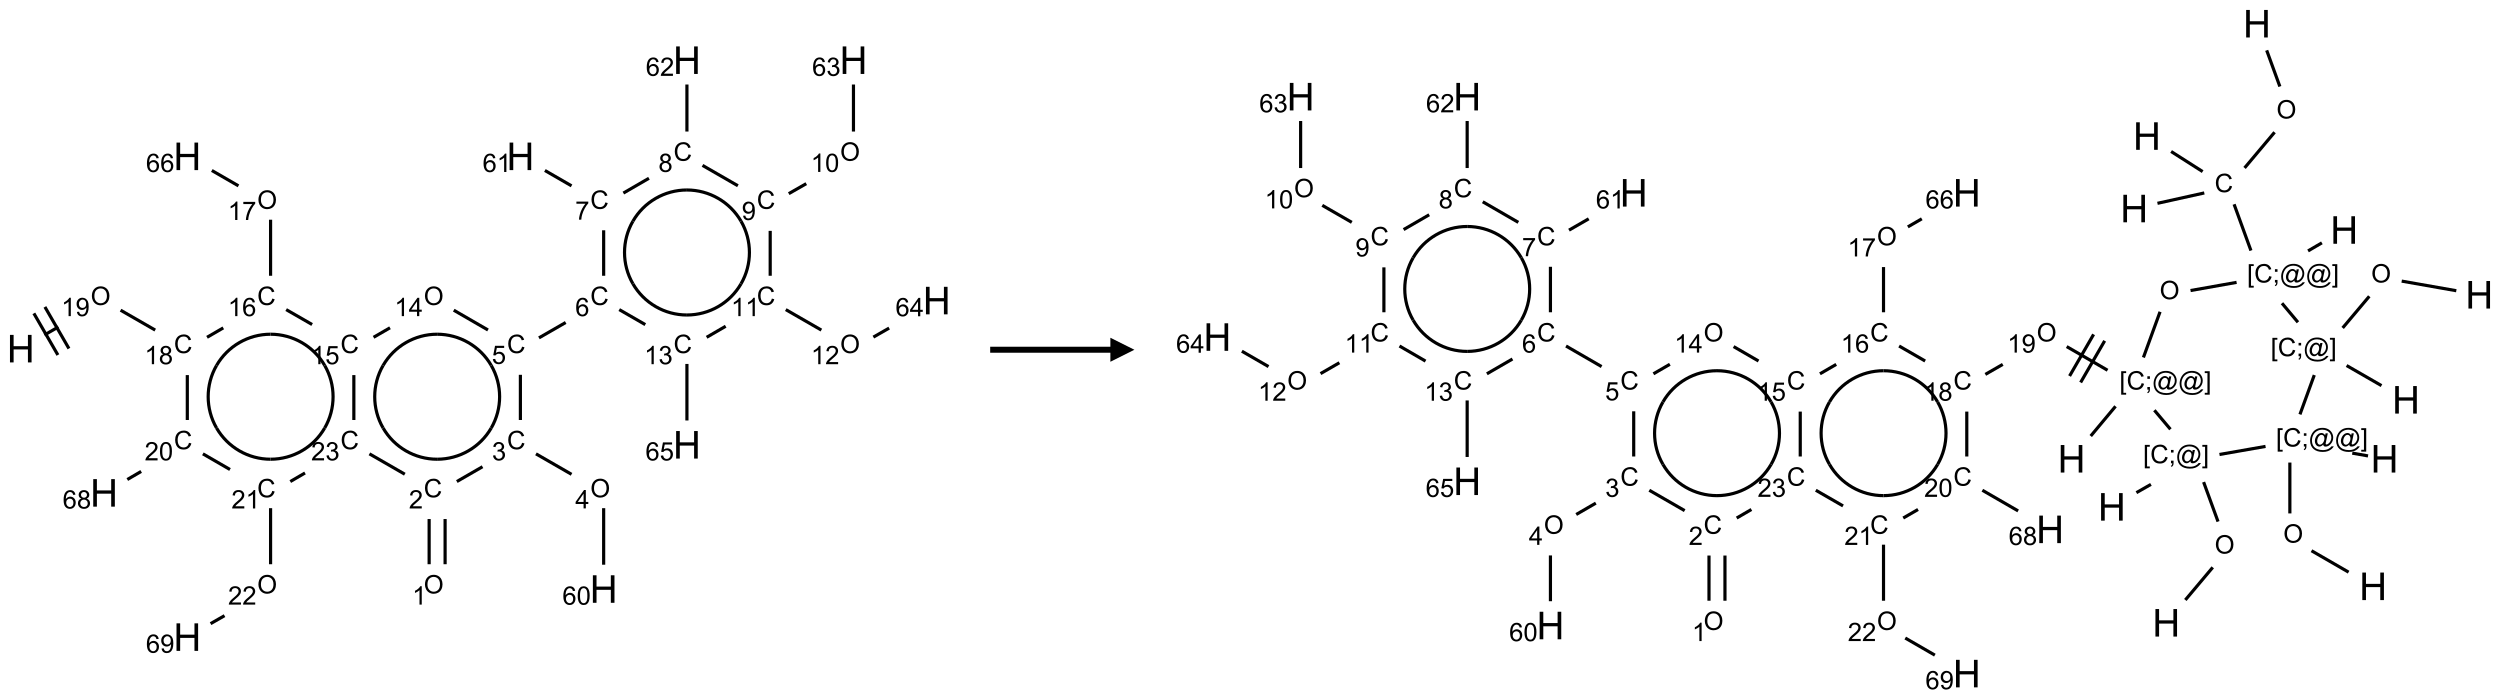 <?xml version="1.0" encoding="UTF-8"?>
<svg xmlns="http://www.w3.org/2000/svg" xmlns:xlink="http://www.w3.org/1999/xlink" width="1040" height="291" viewBox="0 0 1040 291">
<defs>
<g>
<g id="glyph-0-0">
<path d="M 2 0 L 2 -10 L 10 -10 L 10 0 Z M 2.25 -0.25 L 9.75 -0.25 L 9.75 -9.75 L 2.25 -9.75 Z M 2.25 -0.25 "/>
</g>
<g id="glyph-0-1">
<path d="M 1.281 0 L 1.281 -11.453 L 2.797 -11.453 L 2.797 -6.75 L 8.75 -6.75 L 8.75 -11.453 L 10.266 -11.453 L 10.266 0 L 8.75 0 L 8.75 -5.398 L 2.797 -5.398 L 2.797 0 Z M 1.281 0 "/>
</g>
<g id="glyph-1-0">
<path d="M 1.332 0 L 1.332 -6.668 L 6.668 -6.668 L 6.668 0 Z M 1.5 -0.168 L 6.5 -0.168 L 6.5 -6.5 L 1.5 -6.5 Z M 1.5 -0.168 "/>
</g>
<g id="glyph-1-1">
<path d="M 0.516 -3.719 C 0.516 -4.984 0.855 -5.977 1.535 -6.695 C 2.215 -7.414 3.094 -7.77 4.172 -7.77 C 4.875 -7.77 5.512 -7.602 6.078 -7.266 C 6.645 -6.93 7.074 -6.461 7.371 -5.855 C 7.668 -5.254 7.816 -4.57 7.816 -3.809 C 7.816 -3.035 7.66 -2.34 7.348 -1.73 C 7.035 -1.117 6.594 -0.656 6.02 -0.34 C 5.449 -0.027 4.828 0.129 4.168 0.129 C 3.449 0.129 2.805 -0.043 2.238 -0.391 C 1.672 -0.738 1.246 -1.211 0.953 -1.812 C 0.66 -2.414 0.516 -3.047 0.516 -3.719 Z M 1.559 -3.703 C 1.559 -2.781 1.805 -2.059 2.301 -1.527 C 2.793 -1 3.414 -0.734 4.16 -0.734 C 4.922 -0.734 5.547 -1 6.039 -1.535 C 6.531 -2.07 6.777 -2.828 6.777 -3.812 C 6.777 -4.434 6.672 -4.977 6.461 -5.441 C 6.25 -5.902 5.945 -6.262 5.539 -6.52 C 5.133 -6.773 4.68 -6.902 4.176 -6.902 C 3.461 -6.902 2.848 -6.656 2.332 -6.164 C 1.816 -5.672 1.559 -4.852 1.559 -3.703 Z M 1.559 -3.703 "/>
</g>
<g id="glyph-1-2">
<path d="M 3.973 0 L 3.035 0 L 3.035 -5.973 C 2.809 -5.758 2.516 -5.543 2.148 -5.328 C 1.781 -5.113 1.453 -4.953 1.16 -4.844 L 1.16 -5.75 C 1.684 -5.996 2.145 -6.297 2.535 -6.645 C 2.93 -6.996 3.207 -7.336 3.371 -7.668 L 3.973 -7.668 Z M 3.973 0 "/>
</g>
<g id="glyph-1-3">
<path d="M 0.582 -1.766 L 1.484 -1.848 C 1.562 -1.426 1.707 -1.117 1.922 -0.926 C 2.137 -0.734 2.414 -0.641 2.75 -0.641 C 3.039 -0.641 3.289 -0.707 3.508 -0.84 C 3.727 -0.973 3.902 -1.148 4.043 -1.367 C 4.18 -1.586 4.297 -1.887 4.391 -2.262 C 4.484 -2.637 4.531 -3.016 4.531 -3.406 C 4.531 -3.449 4.531 -3.512 4.527 -3.594 C 4.34 -3.297 4.082 -3.055 3.758 -2.867 C 3.434 -2.68 3.082 -2.59 2.703 -2.59 C 2.07 -2.59 1.535 -2.816 1.098 -3.277 C 0.66 -3.734 0.441 -4.34 0.441 -5.09 C 0.441 -5.863 0.672 -6.484 1.129 -6.957 C 1.586 -7.43 2.156 -7.668 2.844 -7.668 C 3.34 -7.668 3.793 -7.531 4.207 -7.266 C 4.617 -7 4.93 -6.617 5.145 -6.121 C 5.355 -5.629 5.465 -4.91 5.465 -3.973 C 5.465 -2.996 5.359 -2.223 5.145 -1.645 C 4.934 -1.066 4.617 -0.625 4.199 -0.324 C 3.781 -0.02 3.293 0.129 2.73 0.129 C 2.133 0.129 1.645 -0.035 1.266 -0.367 C 0.887 -0.699 0.66 -1.164 0.582 -1.766 Z M 4.422 -5.137 C 4.422 -5.676 4.277 -6.102 3.992 -6.418 C 3.707 -6.734 3.359 -6.891 2.957 -6.891 C 2.543 -6.891 2.18 -6.719 1.871 -6.379 C 1.562 -6.039 1.406 -5.598 1.406 -5.059 C 1.406 -4.57 1.555 -4.176 1.848 -3.871 C 2.141 -3.566 2.5 -3.418 2.934 -3.418 C 3.367 -3.418 3.723 -3.57 4.004 -3.871 C 4.281 -4.176 4.422 -4.598 4.422 -5.137 Z M 4.422 -5.137 "/>
</g>
<g id="glyph-1-4">
<path d="M 6.27 -2.676 L 7.281 -2.422 C 7.07 -1.594 6.688 -0.961 6.137 -0.523 C 5.586 -0.086 4.914 0.129 4.121 0.129 C 3.297 0.129 2.629 -0.039 2.113 -0.371 C 1.598 -0.707 1.203 -1.191 0.934 -1.828 C 0.664 -2.465 0.531 -3.145 0.531 -3.875 C 0.531 -4.672 0.684 -5.363 0.988 -5.957 C 1.293 -6.547 1.723 -6.996 2.285 -7.305 C 2.844 -7.613 3.461 -7.766 4.137 -7.766 C 4.898 -7.766 5.543 -7.57 6.062 -7.184 C 6.582 -6.793 6.945 -6.246 7.152 -5.543 L 6.156 -5.309 C 5.98 -5.863 5.723 -6.266 5.387 -6.52 C 5.051 -6.773 4.625 -6.902 4.113 -6.902 C 3.527 -6.902 3.039 -6.762 2.645 -6.48 C 2.25 -6.199 1.973 -5.82 1.812 -5.348 C 1.652 -4.871 1.574 -4.383 1.574 -3.879 C 1.574 -3.23 1.668 -2.664 1.855 -2.18 C 2.047 -1.695 2.34 -1.332 2.738 -1.094 C 3.137 -0.855 3.57 -0.734 4.035 -0.734 C 4.602 -0.734 5.082 -0.898 5.473 -1.223 C 5.867 -1.551 6.133 -2.035 6.27 -2.676 Z M 6.27 -2.676 "/>
</g>
<g id="glyph-1-5">
<path d="M 1.887 -4.141 C 1.496 -4.281 1.207 -4.484 1.02 -4.75 C 0.832 -5.016 0.738 -5.328 0.738 -5.699 C 0.738 -6.254 0.938 -6.719 1.34 -7.098 C 1.738 -7.477 2.27 -7.668 2.934 -7.668 C 3.598 -7.668 4.137 -7.473 4.543 -7.086 C 4.949 -6.699 5.152 -6.227 5.152 -5.672 C 5.152 -5.316 5.059 -5.008 4.871 -4.746 C 4.688 -4.484 4.406 -4.281 4.027 -4.141 C 4.496 -3.988 4.852 -3.742 5.098 -3.402 C 5.34 -3.062 5.465 -2.656 5.465 -2.184 C 5.465 -1.531 5.234 -0.98 4.77 -0.535 C 4.309 -0.09 3.703 0.129 2.949 0.129 C 2.195 0.129 1.586 -0.094 1.125 -0.539 C 0.664 -0.984 0.434 -1.543 0.434 -2.207 C 0.434 -2.703 0.559 -3.121 0.809 -3.457 C 1.062 -3.793 1.422 -4.02 1.887 -4.141 Z M 1.699 -5.73 C 1.699 -5.367 1.812 -5.074 2.047 -4.844 C 2.281 -4.613 2.582 -4.5 2.953 -4.5 C 3.312 -4.5 3.609 -4.613 3.84 -4.84 C 4.07 -5.066 4.188 -5.348 4.188 -5.676 C 4.188 -6.02 4.07 -6.309 3.832 -6.543 C 3.594 -6.777 3.297 -6.895 2.941 -6.895 C 2.586 -6.895 2.289 -6.781 2.051 -6.551 C 1.816 -6.324 1.699 -6.047 1.699 -5.73 Z M 1.395 -2.203 C 1.395 -1.938 1.461 -1.676 1.586 -1.426 C 1.711 -1.176 1.902 -0.984 2.152 -0.848 C 2.402 -0.711 2.672 -0.641 2.957 -0.641 C 3.406 -0.641 3.777 -0.785 4.066 -1.074 C 4.359 -1.363 4.504 -1.727 4.504 -2.172 C 4.504 -2.625 4.355 -2.996 4.055 -3.293 C 3.754 -3.586 3.379 -3.734 2.926 -3.734 C 2.484 -3.734 2.121 -3.59 1.832 -3.297 C 1.543 -3.004 1.395 -2.641 1.395 -2.203 Z M 1.395 -2.203 "/>
</g>
<g id="glyph-1-6">
<path d="M 5.309 -5.766 L 4.375 -5.691 C 4.293 -6.059 4.172 -6.328 4.02 -6.496 C 3.766 -6.762 3.453 -6.895 3.082 -6.895 C 2.785 -6.895 2.523 -6.812 2.297 -6.645 C 2 -6.43 1.77 -6.117 1.598 -5.703 C 1.43 -5.289 1.34 -4.703 1.332 -3.938 C 1.559 -4.281 1.836 -4.535 2.16 -4.703 C 2.488 -4.871 2.828 -4.953 3.188 -4.953 C 3.812 -4.953 4.344 -4.723 4.785 -4.262 C 5.223 -3.801 5.441 -3.207 5.441 -2.48 C 5.441 -2 5.34 -1.555 5.133 -1.145 C 4.926 -0.73 4.641 -0.418 4.281 -0.199 C 3.922 0.02 3.512 0.129 3.051 0.129 C 2.27 0.129 1.633 -0.156 1.141 -0.73 C 0.648 -1.305 0.402 -2.254 0.402 -3.574 C 0.402 -5.051 0.672 -6.121 1.219 -6.793 C 1.695 -7.375 2.336 -7.668 3.141 -7.668 C 3.742 -7.668 4.234 -7.5 4.617 -7.16 C 5 -6.824 5.23 -6.359 5.309 -5.766 Z M 1.48 -2.473 C 1.48 -2.152 1.547 -1.844 1.684 -1.547 C 1.82 -1.25 2.016 -1.027 2.262 -0.871 C 2.508 -0.719 2.766 -0.641 3.035 -0.641 C 3.434 -0.641 3.773 -0.801 4.059 -1.121 C 4.344 -1.441 4.484 -1.875 4.484 -2.422 C 4.484 -2.949 4.344 -3.367 4.062 -3.668 C 3.781 -3.973 3.426 -4.125 3 -4.125 C 2.578 -4.125 2.219 -3.973 1.922 -3.668 C 1.625 -3.363 1.48 -2.969 1.48 -2.473 Z M 1.48 -2.473 "/>
</g>
<g id="glyph-1-7">
<path d="M 0.504 -6.637 L 0.504 -7.535 L 5.449 -7.535 L 5.449 -6.809 C 4.961 -6.289 4.48 -5.602 4.004 -4.746 C 3.527 -3.887 3.156 -3.004 2.895 -2.098 C 2.707 -1.461 2.59 -0.762 2.535 0 L 1.574 0 C 1.582 -0.602 1.703 -1.328 1.926 -2.176 C 2.152 -3.027 2.477 -3.848 2.898 -4.637 C 3.32 -5.426 3.77 -6.094 4.246 -6.637 Z M 0.504 -6.637 "/>
</g>
<g id="glyph-1-8">
<path d="M 0.441 -2 L 1.426 -2.082 C 1.5 -1.605 1.668 -1.242 1.934 -1.004 C 2.199 -0.762 2.52 -0.641 2.895 -0.641 C 3.348 -0.641 3.73 -0.812 4.043 -1.152 C 4.355 -1.492 4.512 -1.941 4.512 -2.504 C 4.512 -3.039 4.359 -3.461 4.059 -3.77 C 3.758 -4.078 3.367 -4.234 2.879 -4.234 C 2.578 -4.234 2.305 -4.164 2.062 -4.027 C 1.82 -3.891 1.629 -3.715 1.488 -3.496 L 0.609 -3.609 L 1.348 -7.531 L 5.145 -7.531 L 5.145 -6.637 L 2.098 -6.637 L 1.688 -4.582 C 2.145 -4.902 2.625 -5.062 3.129 -5.062 C 3.797 -5.062 4.359 -4.832 4.816 -4.371 C 5.277 -3.91 5.504 -3.312 5.504 -2.59 C 5.504 -1.898 5.305 -1.301 4.902 -0.797 C 4.41 -0.18 3.742 0.129 2.895 0.129 C 2.199 0.129 1.633 -0.062 1.195 -0.453 C 0.758 -0.844 0.504 -1.359 0.441 -2 Z M 0.441 -2 "/>
</g>
<g id="glyph-1-9">
<path d="M 3.449 0 L 3.449 -1.828 L 0.137 -1.828 L 0.137 -2.688 L 3.621 -7.637 L 4.387 -7.637 L 4.387 -2.688 L 5.418 -2.688 L 5.418 -1.828 L 4.387 -1.828 L 4.387 0 Z M 3.449 -2.688 L 3.449 -6.129 L 1.059 -2.688 Z M 3.449 -2.688 "/>
</g>
<g id="glyph-1-10">
<path d="M 5.371 -0.902 L 5.371 0 L 0.324 0 C 0.316 -0.227 0.352 -0.441 0.434 -0.652 C 0.562 -0.996 0.766 -1.332 1.051 -1.668 C 1.332 -2 1.742 -2.387 2.277 -2.824 C 3.105 -3.504 3.668 -4.043 3.957 -4.441 C 4.25 -4.84 4.395 -5.215 4.395 -5.566 C 4.395 -5.938 4.262 -6.254 3.996 -6.508 C 3.73 -6.762 3.387 -6.891 2.957 -6.891 C 2.508 -6.891 2.145 -6.754 1.875 -6.484 C 1.605 -6.215 1.469 -5.84 1.465 -5.359 L 0.5 -5.457 C 0.566 -6.176 0.812 -6.727 1.246 -7.102 C 1.676 -7.477 2.254 -7.668 2.98 -7.668 C 3.711 -7.668 4.293 -7.465 4.719 -7.059 C 5.145 -6.652 5.359 -6.148 5.359 -5.547 C 5.359 -5.242 5.297 -4.941 5.172 -4.645 C 5.047 -4.352 4.84 -4.039 4.551 -3.715 C 4.262 -3.387 3.777 -2.938 3.105 -2.371 C 2.543 -1.898 2.18 -1.578 2.02 -1.41 C 1.859 -1.242 1.73 -1.07 1.625 -0.902 Z M 5.371 -0.902 "/>
</g>
<g id="glyph-1-11">
<path d="M 0.441 -3.766 C 0.441 -4.668 0.535 -5.395 0.723 -5.945 C 0.906 -6.496 1.184 -6.922 1.551 -7.219 C 1.918 -7.516 2.375 -7.668 2.934 -7.668 C 3.344 -7.668 3.703 -7.586 4.012 -7.418 C 4.32 -7.254 4.574 -7.016 4.777 -6.707 C 4.977 -6.395 5.137 -6.016 5.25 -5.57 C 5.363 -5.125 5.422 -4.523 5.422 -3.766 C 5.422 -2.871 5.328 -2.148 5.145 -1.598 C 4.961 -1.047 4.688 -0.621 4.32 -0.32 C 3.953 -0.02 3.492 0.129 2.934 0.129 C 2.195 0.129 1.617 -0.133 1.199 -0.66 C 0.695 -1.297 0.441 -2.332 0.441 -3.766 Z M 1.406 -3.766 C 1.406 -2.512 1.555 -1.68 1.848 -1.262 C 2.141 -0.848 2.5 -0.641 2.934 -0.641 C 3.363 -0.641 3.727 -0.848 4.02 -1.266 C 4.312 -1.684 4.457 -2.516 4.457 -3.766 C 4.457 -5.023 4.312 -5.859 4.02 -6.27 C 3.727 -6.684 3.359 -6.891 2.922 -6.891 C 2.492 -6.891 2.148 -6.707 1.891 -6.344 C 1.566 -5.879 1.406 -5.02 1.406 -3.766 Z M 1.406 -3.766 "/>
</g>
<g id="glyph-1-12">
<path d="M 0.449 -2.016 L 1.387 -2.141 C 1.492 -1.609 1.676 -1.227 1.934 -0.992 C 2.191 -0.758 2.508 -0.641 2.879 -0.641 C 3.32 -0.641 3.695 -0.793 3.996 -1.098 C 4.301 -1.402 4.453 -1.781 4.453 -2.234 C 4.453 -2.664 4.312 -3.02 4.031 -3.301 C 3.75 -3.578 3.391 -3.719 2.957 -3.719 C 2.781 -3.719 2.562 -3.684 2.297 -3.613 L 2.402 -4.438 C 2.465 -4.43 2.516 -4.426 2.551 -4.426 C 2.949 -4.426 3.312 -4.531 3.629 -4.738 C 3.949 -4.949 4.109 -5.27 4.109 -5.703 C 4.109 -6.047 3.992 -6.332 3.762 -6.559 C 3.527 -6.785 3.227 -6.895 2.859 -6.895 C 2.496 -6.895 2.191 -6.781 1.949 -6.551 C 1.707 -6.324 1.547 -5.98 1.48 -5.52 L 0.543 -5.688 C 0.656 -6.316 0.918 -6.805 1.324 -7.148 C 1.73 -7.492 2.234 -7.668 2.84 -7.668 C 3.254 -7.668 3.641 -7.578 3.988 -7.398 C 4.34 -7.219 4.609 -6.977 4.793 -6.668 C 4.98 -6.359 5.074 -6.031 5.074 -5.684 C 5.074 -5.352 4.984 -5.051 4.809 -4.781 C 4.629 -4.512 4.367 -4.297 4.02 -4.137 C 4.473 -4.031 4.824 -3.816 5.074 -3.488 C 5.324 -3.16 5.449 -2.75 5.449 -2.254 C 5.449 -1.59 5.203 -1.023 4.719 -0.559 C 4.234 -0.098 3.617 0.137 2.875 0.137 C 2.203 0.137 1.648 -0.062 1.207 -0.465 C 0.762 -0.863 0.512 -1.379 0.449 -2.016 Z M 0.449 -2.016 "/>
</g>
<g id="glyph-1-13">
<path d="M 0.723 2.121 L 0.723 -7.637 L 2.793 -7.637 L 2.793 -6.859 L 1.66 -6.859 L 1.66 1.344 L 2.793 1.344 L 2.793 2.121 Z M 0.723 2.121 "/>
</g>
<g id="glyph-1-14">
<path d="M 0.949 -4.465 L 0.949 -5.531 L 2.016 -5.531 L 2.016 -4.465 Z M 0.949 0 L 0.949 -1.066 L 2.016 -1.066 L 2.016 0 C 2.016 0.391 1.945 0.711 1.809 0.949 C 1.668 1.191 1.449 1.379 1.145 1.512 L 0.887 1.109 C 1.082 1.023 1.23 0.895 1.324 0.727 C 1.418 0.559 1.469 0.316 1.48 0 Z M 0.949 0 "/>
</g>
<g id="glyph-1-15">
<path d="M 6.047 -0.848 C 5.82 -0.59 5.57 -0.379 5.289 -0.223 C 5.008 -0.062 4.73 0.016 4.449 0.016 C 4.141 0.016 3.84 -0.074 3.547 -0.254 C 3.254 -0.434 3.02 -0.715 2.836 -1.09 C 2.652 -1.465 2.562 -1.875 2.562 -2.324 C 2.562 -2.875 2.703 -3.43 2.988 -3.98 C 3.27 -4.535 3.621 -4.953 4.043 -5.23 C 4.461 -5.508 4.871 -5.645 5.266 -5.645 C 5.566 -5.645 5.855 -5.566 6.129 -5.41 C 6.402 -5.25 6.641 -5.012 6.84 -4.688 L 7.016 -5.496 L 7.949 -5.496 L 7.199 -2 C 7.094 -1.516 7.043 -1.246 7.043 -1.191 C 7.043 -1.098 7.078 -1.02 7.148 -0.949 C 7.219 -0.883 7.305 -0.848 7.406 -0.848 C 7.59 -0.848 7.832 -0.953 8.129 -1.168 C 8.527 -1.445 8.84 -1.816 9.07 -2.285 C 9.301 -2.75 9.418 -3.234 9.418 -3.73 C 9.418 -4.309 9.27 -4.852 8.973 -5.355 C 8.676 -5.859 8.23 -6.262 7.645 -6.562 C 7.055 -6.863 6.406 -7.016 5.691 -7.016 C 4.879 -7.016 4.137 -6.824 3.465 -6.445 C 2.793 -6.066 2.273 -5.52 1.902 -4.809 C 1.535 -4.098 1.348 -3.34 1.348 -2.527 C 1.348 -1.676 1.535 -0.941 1.902 -0.328 C 2.273 0.285 2.809 0.742 3.508 1.035 C 4.207 1.328 4.984 1.473 5.832 1.473 C 6.742 1.473 7.504 1.32 8.121 1.016 C 8.734 0.711 9.195 0.34 9.5 -0.098 L 10.441 -0.098 C 10.266 0.266 9.961 0.637 9.531 1.016 C 9.102 1.395 8.59 1.695 7.996 1.914 C 7.402 2.133 6.688 2.246 5.848 2.246 C 5.078 2.246 4.367 2.145 3.715 1.949 C 3.066 1.75 2.512 1.453 2.051 1.055 C 1.594 0.656 1.25 0.199 1.016 -0.316 C 0.723 -0.973 0.578 -1.684 0.578 -2.441 C 0.578 -3.289 0.75 -4.098 1.098 -4.863 C 1.523 -5.805 2.125 -6.527 2.902 -7.027 C 3.684 -7.527 4.629 -7.777 5.738 -7.777 C 6.602 -7.777 7.375 -7.602 8.059 -7.246 C 8.746 -6.895 9.285 -6.371 9.684 -5.672 C 10.02 -5.07 10.188 -4.418 10.188 -3.715 C 10.188 -2.707 9.832 -1.812 9.125 -1.031 C 8.492 -0.328 7.801 0.02 7.051 0.02 C 6.812 0.02 6.617 -0.016 6.473 -0.09 C 6.324 -0.16 6.215 -0.266 6.145 -0.402 C 6.102 -0.488 6.066 -0.637 6.047 -0.848 Z M 3.527 -2.262 C 3.527 -1.785 3.641 -1.414 3.863 -1.152 C 4.09 -0.887 4.348 -0.754 4.641 -0.754 C 4.836 -0.754 5.039 -0.812 5.254 -0.93 C 5.469 -1.047 5.676 -1.219 5.871 -1.449 C 6.066 -1.676 6.23 -1.969 6.355 -2.32 C 6.48 -2.672 6.543 -3.027 6.543 -3.379 C 6.543 -3.852 6.426 -4.219 6.191 -4.48 C 5.957 -4.738 5.672 -4.871 5.332 -4.871 C 5.109 -4.871 4.902 -4.812 4.707 -4.699 C 4.512 -4.586 4.32 -4.406 4.137 -4.156 C 3.953 -3.906 3.805 -3.602 3.691 -3.246 C 3.582 -2.887 3.527 -2.559 3.527 -2.262 Z M 3.527 -2.262 "/>
</g>
<g id="glyph-1-16">
<path d="M 2.27 2.121 L 0.203 2.121 L 0.203 1.344 L 1.332 1.344 L 1.332 -6.859 L 0.203 -6.859 L 0.203 -7.637 L 2.27 -7.637 Z M 2.27 2.121 "/>
</g>
</g>
</defs>
<path fill="none" stroke-width="0.033" stroke-linecap="butt" stroke-linejoin="miter" stroke="rgb(0%, 0%, 0%)" stroke-opacity="1" stroke-miterlimit="10" d="M 0.246 2.858 L 0.391 2.774 " transform="matrix(40, 0, 0, 40, 8.641, 25.039)"/>
<path fill="none" stroke-width="0.033" stroke-linecap="butt" stroke-linejoin="miter" stroke="rgb(0%, 0%, 0%)" stroke-opacity="1" stroke-miterlimit="10" d="M 0.501 2.999 L 0.251 2.566 " transform="matrix(40, 0, 0, 40, 8.641, 25.039)"/>
<path fill="none" stroke-width="0.033" stroke-linecap="butt" stroke-linejoin="miter" stroke="rgb(0%, 0%, 0%)" stroke-opacity="1" stroke-miterlimit="10" d="M 0.386 3.066 L 0.136 2.633 " transform="matrix(40, 0, 0, 40, 8.641, 25.039)"/>
<path fill="none" stroke-width="0.033" stroke-linecap="butt" stroke-linejoin="miter" stroke="rgb(0%, 0%, 0%)" stroke-opacity="1" stroke-miterlimit="10" d="M 1.038 2.6 L 1.398 2.807 " transform="matrix(40, 0, 0, 40, 8.641, 25.039)"/>
<path fill="none" stroke-width="0.033" stroke-linecap="butt" stroke-linejoin="miter" stroke="rgb(0%, 0%, 0%)" stroke-opacity="1" stroke-miterlimit="10" d="M 1.937 2.882 L 2.106 2.784 " transform="matrix(40, 0, 0, 40, 8.641, 25.039)"/>
<path fill="none" stroke-width="0.033" stroke-linecap="butt" stroke-linejoin="miter" stroke="rgb(0%, 0%, 0%)" stroke-opacity="1" stroke-miterlimit="10" d="M 2.598 2.242 L 2.598 1.659 " transform="matrix(40, 0, 0, 40, 8.641, 25.039)"/>
<path fill="none" stroke-width="0.033" stroke-linecap="butt" stroke-linejoin="miter" stroke="rgb(0%, 0%, 0%)" stroke-opacity="1" stroke-miterlimit="10" d="M 2.264 1.307 L 1.987 1.147 " transform="matrix(40, 0, 0, 40, 8.641, 25.039)"/>
<path fill="none" stroke-width="0.033" stroke-linecap="butt" stroke-linejoin="miter" stroke="rgb(0%, 0%, 0%)" stroke-opacity="1" stroke-miterlimit="10" d="M 2.76 2.594 L 3.03 2.749 " transform="matrix(40, 0, 0, 40, 8.641, 25.039)"/>
<path fill="none" stroke-width="0.033" stroke-linecap="butt" stroke-linejoin="miter" stroke="rgb(0%, 0%, 0%)" stroke-opacity="1" stroke-miterlimit="10" d="M 3.669 2.882 L 3.84 2.783 " transform="matrix(40, 0, 0, 40, 8.641, 25.039)"/>
<path fill="none" stroke-width="0.033" stroke-linecap="butt" stroke-linejoin="miter" stroke="rgb(0%, 0%, 0%)" stroke-opacity="1" stroke-miterlimit="10" d="M 4.503 2.6 L 4.859 2.806 " transform="matrix(40, 0, 0, 40, 8.641, 25.039)"/>
<path fill="none" stroke-width="0.033" stroke-linecap="butt" stroke-linejoin="miter" stroke="rgb(0%, 0%, 0%)" stroke-opacity="1" stroke-miterlimit="10" d="M 5.389 2.888 L 5.667 2.728 " transform="matrix(40, 0, 0, 40, 8.641, 25.039)"/>
<path fill="none" stroke-width="0.033" stroke-linecap="butt" stroke-linejoin="miter" stroke="rgb(0%, 0%, 0%)" stroke-opacity="1" stroke-miterlimit="10" d="M 6.062 2.242 L 6.062 1.769 " transform="matrix(40, 0, 0, 40, 8.641, 25.039)"/>
<path fill="none" stroke-width="0.033" stroke-linecap="butt" stroke-linejoin="miter" stroke="rgb(0%, 0%, 0%)" stroke-opacity="1" stroke-miterlimit="10" d="M 5.728 1.307 L 5.451 1.147 " transform="matrix(40, 0, 0, 40, 8.641, 25.039)"/>
<path fill="none" stroke-width="0.033" stroke-linecap="butt" stroke-linejoin="miter" stroke="rgb(0%, 0%, 0%)" stroke-opacity="1" stroke-miterlimit="10" d="M 6.267 1.382 L 6.533 1.228 " transform="matrix(40, 0, 0, 40, 8.641, 25.039)"/>
<path fill="none" stroke-width="0.033" stroke-linecap="butt" stroke-linejoin="miter" stroke="rgb(0%, 0%, 0%)" stroke-opacity="1" stroke-miterlimit="10" d="M 6.928 0.742 L 6.928 0.253 " transform="matrix(40, 0, 0, 40, 8.641, 25.039)"/>
<path fill="none" stroke-width="0.033" stroke-linecap="butt" stroke-linejoin="miter" stroke="rgb(0%, 0%, 0%)" stroke-opacity="1" stroke-miterlimit="10" d="M 7.09 1.094 L 7.458 1.306 " transform="matrix(40, 0, 0, 40, 8.641, 25.039)"/>
<path fill="none" stroke-width="0.033" stroke-linecap="butt" stroke-linejoin="miter" stroke="rgb(0%, 0%, 0%)" stroke-opacity="1" stroke-miterlimit="10" d="M 7.987 1.388 L 8.169 1.284 " transform="matrix(40, 0, 0, 40, 8.641, 25.039)"/>
<path fill="none" stroke-width="0.033" stroke-linecap="butt" stroke-linejoin="miter" stroke="rgb(0%, 0%, 0%)" stroke-opacity="1" stroke-miterlimit="10" d="M 8.66 0.742 L 8.66 0.253 " transform="matrix(40, 0, 0, 40, 8.641, 25.039)"/>
<path fill="none" stroke-width="0.033" stroke-linecap="butt" stroke-linejoin="miter" stroke="rgb(0%, 0%, 0%)" stroke-opacity="1" stroke-miterlimit="10" d="M 7.794 1.775 L 7.794 2.242 " transform="matrix(40, 0, 0, 40, 8.641, 25.039)"/>
<path fill="none" stroke-width="0.033" stroke-linecap="butt" stroke-linejoin="miter" stroke="rgb(0%, 0%, 0%)" stroke-opacity="1" stroke-miterlimit="10" d="M 7.956 2.594 L 8.326 2.807 " transform="matrix(40, 0, 0, 40, 8.641, 25.039)"/>
<path fill="none" stroke-width="0.033" stroke-linecap="butt" stroke-linejoin="miter" stroke="rgb(0%, 0%, 0%)" stroke-opacity="1" stroke-miterlimit="10" d="M 8.867 2.88 L 9.031 2.786 " transform="matrix(40, 0, 0, 40, 8.641, 25.039)"/>
<path fill="none" stroke-width="0.033" stroke-linecap="butt" stroke-linejoin="miter" stroke="rgb(0%, 0%, 0%)" stroke-opacity="1" stroke-miterlimit="10" d="M 7.331 2.767 L 7.133 2.882 " transform="matrix(40, 0, 0, 40, 8.641, 25.039)"/>
<path fill="none" stroke-width="0.033" stroke-linecap="butt" stroke-linejoin="miter" stroke="rgb(0%, 0%, 0%)" stroke-opacity="1" stroke-miterlimit="10" d="M 6.495 2.75 L 6.224 2.594 " transform="matrix(40, 0, 0, 40, 8.641, 25.039)"/>
<path fill="none" stroke-width="0.033" stroke-linecap="butt" stroke-linejoin="miter" stroke="rgb(0%, 0%, 0%)" stroke-opacity="1" stroke-miterlimit="10" d="M 6.928 3.159 L 6.928 3.747 " transform="matrix(40, 0, 0, 40, 8.641, 25.039)"/>
<path fill="none" stroke-width="0.033" stroke-linecap="butt" stroke-linejoin="miter" stroke="rgb(0%, 0%, 0%)" stroke-opacity="1" stroke-miterlimit="10" d="M 5.196 3.272 L 5.196 3.742 " transform="matrix(40, 0, 0, 40, 8.641, 25.039)"/>
<path fill="none" stroke-width="0.033" stroke-linecap="butt" stroke-linejoin="miter" stroke="rgb(0%, 0%, 0%)" stroke-opacity="1" stroke-miterlimit="10" d="M 5.358 4.094 L 5.728 4.307 " transform="matrix(40, 0, 0, 40, 8.641, 25.039)"/>
<path fill="none" stroke-width="0.033" stroke-linecap="butt" stroke-linejoin="miter" stroke="rgb(0%, 0%, 0%)" stroke-opacity="1" stroke-miterlimit="10" d="M 6.062 4.659 L 6.062 5.247 " transform="matrix(40, 0, 0, 40, 8.641, 25.039)"/>
<path fill="none" stroke-width="0.033" stroke-linecap="butt" stroke-linejoin="miter" stroke="rgb(0%, 0%, 0%)" stroke-opacity="1" stroke-miterlimit="10" d="M 4.802 4.228 L 4.535 4.382 " transform="matrix(40, 0, 0, 40, 8.641, 25.039)"/>
<path fill="none" stroke-width="0.033" stroke-linecap="butt" stroke-linejoin="miter" stroke="rgb(0%, 0%, 0%)" stroke-opacity="1" stroke-miterlimit="10" d="M 4.247 4.772 L 4.247 5.242 " transform="matrix(40, 0, 0, 40, 8.641, 25.039)"/>
<path fill="none" stroke-width="0.033" stroke-linecap="butt" stroke-linejoin="miter" stroke="rgb(0%, 0%, 0%)" stroke-opacity="1" stroke-miterlimit="10" d="M 4.413 4.772 L 4.413 5.242 " transform="matrix(40, 0, 0, 40, 8.641, 25.039)"/>
<path fill="none" stroke-width="0.033" stroke-linecap="butt" stroke-linejoin="miter" stroke="rgb(0%, 0%, 0%)" stroke-opacity="1" stroke-miterlimit="10" d="M 3.994 4.306 L 3.626 4.094 " transform="matrix(40, 0, 0, 40, 8.641, 25.039)"/>
<path fill="none" stroke-width="0.033" stroke-linecap="butt" stroke-linejoin="miter" stroke="rgb(0%, 0%, 0%)" stroke-opacity="1" stroke-miterlimit="10" d="M 3.464 3.742 L 3.464 3.275 " transform="matrix(40, 0, 0, 40, 8.641, 25.039)"/>
<path fill="none" stroke-width="0.033" stroke-linecap="butt" stroke-linejoin="miter" stroke="rgb(0%, 0%, 0%)" stroke-opacity="1" stroke-miterlimit="10" d="M 2.956 4.293 L 2.803 4.382 " transform="matrix(40, 0, 0, 40, 8.641, 25.039)"/>
<path fill="none" stroke-width="0.033" stroke-linecap="butt" stroke-linejoin="miter" stroke="rgb(0%, 0%, 0%)" stroke-opacity="1" stroke-miterlimit="10" d="M 2.598 4.659 L 2.598 5.242 " transform="matrix(40, 0, 0, 40, 8.641, 25.039)"/>
<path fill="none" stroke-width="0.033" stroke-linecap="butt" stroke-linejoin="miter" stroke="rgb(0%, 0%, 0%)" stroke-opacity="1" stroke-miterlimit="10" d="M 2.119 5.777 L 1.974 5.86 " transform="matrix(40, 0, 0, 40, 8.641, 25.039)"/>
<path fill="none" stroke-width="0.033" stroke-linecap="butt" stroke-linejoin="miter" stroke="rgb(0%, 0%, 0%)" stroke-opacity="1" stroke-miterlimit="10" d="M 2.176 4.257 L 1.894 4.094 " transform="matrix(40, 0, 0, 40, 8.641, 25.039)"/>
<path fill="none" stroke-width="0.033" stroke-linecap="butt" stroke-linejoin="miter" stroke="rgb(0%, 0%, 0%)" stroke-opacity="1" stroke-miterlimit="10" d="M 1.732 3.742 L 1.732 3.275 " transform="matrix(40, 0, 0, 40, 8.641, 25.039)"/>
<path fill="none" stroke-width="0.033" stroke-linecap="butt" stroke-linejoin="miter" stroke="rgb(0%, 0%, 0%)" stroke-opacity="1" stroke-miterlimit="10" d="M 1.252 4.277 L 1.108 4.361 " transform="matrix(40, 0, 0, 40, 8.641, 25.039)"/>
<path fill="none" stroke-width="0.033" stroke-linecap="butt" stroke-linejoin="miter" stroke="rgb(0%, 0%, 0%)" stroke-opacity="1" stroke-miterlimit="10" d="M 2.036 3.175 C 2.152 2.974 2.366 2.85 2.598 2.85 " transform="matrix(40, 0, 0, 40, 8.641, 25.039)"/>
<path fill="none" stroke-width="0.033" stroke-linecap="butt" stroke-linejoin="miter" stroke="rgb(0%, 0%, 0%)" stroke-opacity="1" stroke-miterlimit="10" d="M 2.036 3.825 C 1.92 3.624 1.92 3.376 2.036 3.175 " transform="matrix(40, 0, 0, 40, 8.641, 25.039)"/>
<path fill="none" stroke-width="0.033" stroke-linecap="butt" stroke-linejoin="miter" stroke="rgb(0%, 0%, 0%)" stroke-opacity="1" stroke-miterlimit="10" d="M 2.598 4.15 C 2.366 4.15 2.152 4.026 2.036 3.825 " transform="matrix(40, 0, 0, 40, 8.641, 25.039)"/>
<path fill="none" stroke-width="0.033" stroke-linecap="butt" stroke-linejoin="miter" stroke="rgb(0%, 0%, 0%)" stroke-opacity="1" stroke-miterlimit="10" d="M 3.161 3.825 C 3.045 4.026 2.83 4.15 2.598 4.15 " transform="matrix(40, 0, 0, 40, 8.641, 25.039)"/>
<path fill="none" stroke-width="0.033" stroke-linecap="butt" stroke-linejoin="miter" stroke="rgb(0%, 0%, 0%)" stroke-opacity="1" stroke-miterlimit="10" d="M 3.161 3.175 C 3.277 3.376 3.277 3.624 3.161 3.825 " transform="matrix(40, 0, 0, 40, 8.641, 25.039)"/>
<path fill="none" stroke-width="0.033" stroke-linecap="butt" stroke-linejoin="miter" stroke="rgb(0%, 0%, 0%)" stroke-opacity="1" stroke-miterlimit="10" d="M 2.598 2.85 C 2.83 2.85 3.045 2.974 3.161 3.175 " transform="matrix(40, 0, 0, 40, 8.641, 25.039)"/>
<path fill="none" stroke-width="0.033" stroke-linecap="butt" stroke-linejoin="miter" stroke="rgb(0%, 0%, 0%)" stroke-opacity="1" stroke-miterlimit="10" d="M 3.768 3.175 C 3.884 2.974 4.098 2.85 4.33 2.85 " transform="matrix(40, 0, 0, 40, 8.641, 25.039)"/>
<path fill="none" stroke-width="0.033" stroke-linecap="butt" stroke-linejoin="miter" stroke="rgb(0%, 0%, 0%)" stroke-opacity="1" stroke-miterlimit="10" d="M 3.768 3.825 C 3.652 3.624 3.652 3.376 3.768 3.175 " transform="matrix(40, 0, 0, 40, 8.641, 25.039)"/>
<path fill="none" stroke-width="0.033" stroke-linecap="butt" stroke-linejoin="miter" stroke="rgb(0%, 0%, 0%)" stroke-opacity="1" stroke-miterlimit="10" d="M 4.33 4.15 C 4.098 4.15 3.884 4.026 3.768 3.825 " transform="matrix(40, 0, 0, 40, 8.641, 25.039)"/>
<path fill="none" stroke-width="0.033" stroke-linecap="butt" stroke-linejoin="miter" stroke="rgb(0%, 0%, 0%)" stroke-opacity="1" stroke-miterlimit="10" d="M 4.893 3.825 C 4.777 4.026 4.562 4.15 4.33 4.15 " transform="matrix(40, 0, 0, 40, 8.641, 25.039)"/>
<path fill="none" stroke-width="0.033" stroke-linecap="butt" stroke-linejoin="miter" stroke="rgb(0%, 0%, 0%)" stroke-opacity="1" stroke-miterlimit="10" d="M 4.893 3.175 C 5.009 3.376 5.009 3.624 4.893 3.825 " transform="matrix(40, 0, 0, 40, 8.641, 25.039)"/>
<path fill="none" stroke-width="0.033" stroke-linecap="butt" stroke-linejoin="miter" stroke="rgb(0%, 0%, 0%)" stroke-opacity="1" stroke-miterlimit="10" d="M 4.33 2.85 C 4.562 2.85 4.777 2.974 4.893 3.175 " transform="matrix(40, 0, 0, 40, 8.641, 25.039)"/>
<path fill="none" stroke-width="0.033" stroke-linecap="butt" stroke-linejoin="miter" stroke="rgb(0%, 0%, 0%)" stroke-opacity="1" stroke-miterlimit="10" d="M 6.366 2.325 C 6.25 2.124 6.25 1.876 6.366 1.675 " transform="matrix(40, 0, 0, 40, 8.641, 25.039)"/>
<path fill="none" stroke-width="0.033" stroke-linecap="butt" stroke-linejoin="miter" stroke="rgb(0%, 0%, 0%)" stroke-opacity="1" stroke-miterlimit="10" d="M 6.928 2.65 C 6.696 2.65 6.482 2.526 6.366 2.325 " transform="matrix(40, 0, 0, 40, 8.641, 25.039)"/>
<path fill="none" stroke-width="0.033" stroke-linecap="butt" stroke-linejoin="miter" stroke="rgb(0%, 0%, 0%)" stroke-opacity="1" stroke-miterlimit="10" d="M 7.491 2.325 C 7.375 2.526 7.16 2.65 6.928 2.65 " transform="matrix(40, 0, 0, 40, 8.641, 25.039)"/>
<path fill="none" stroke-width="0.033" stroke-linecap="butt" stroke-linejoin="miter" stroke="rgb(0%, 0%, 0%)" stroke-opacity="1" stroke-miterlimit="10" d="M 7.491 1.675 C 7.607 1.876 7.607 2.124 7.491 2.325 " transform="matrix(40, 0, 0, 40, 8.641, 25.039)"/>
<path fill="none" stroke-width="0.033" stroke-linecap="butt" stroke-linejoin="miter" stroke="rgb(0%, 0%, 0%)" stroke-opacity="1" stroke-miterlimit="10" d="M 6.928 1.35 C 7.16 1.35 7.375 1.474 7.491 1.675 " transform="matrix(40, 0, 0, 40, 8.641, 25.039)"/>
<path fill="none" stroke-width="0.033" stroke-linecap="butt" stroke-linejoin="miter" stroke="rgb(0%, 0%, 0%)" stroke-opacity="1" stroke-miterlimit="10" d="M 6.366 1.675 C 6.482 1.474 6.696 1.35 6.928 1.35 " transform="matrix(40, 0, 0, 40, 8.641, 25.039)"/>
<g fill="rgb(0%, 0%, 0%)" fill-opacity="1">
<use xlink:href="#glyph-0-1" x="2.867" y="150.766"/>
</g>
<g fill="rgb(0%, 0%, 0%)" fill-opacity="1">
<use xlink:href="#glyph-1-1" x="37.703" y="126.887"/>
</g>
<g fill="rgb(0%, 0%, 0%)" fill-opacity="1">
<use xlink:href="#glyph-1-2" x="25.488" y="131.52"/>
<use xlink:href="#glyph-1-3" x="31.421" y="131.52"/>
</g>
<g fill="rgb(0%, 0%, 0%)" fill-opacity="1">
<use xlink:href="#glyph-1-4" x="72.328" y="146.883"/>
</g>
<g fill="rgb(0%, 0%, 0%)" fill-opacity="1">
<use xlink:href="#glyph-1-2" x="60.129" y="151.52"/>
<use xlink:href="#glyph-1-5" x="66.061" y="151.52"/>
</g>
<g fill="rgb(0%, 0%, 0%)" fill-opacity="1">
<use xlink:href="#glyph-1-4" x="106.973" y="126.883"/>
</g>
<g fill="rgb(0%, 0%, 0%)" fill-opacity="1">
<use xlink:href="#glyph-1-2" x="94.793" y="131.52"/>
<use xlink:href="#glyph-1-6" x="100.725" y="131.52"/>
</g>
<g fill="rgb(0%, 0%, 0%)" fill-opacity="1">
<use xlink:href="#glyph-1-1" x="106.988" y="86.887"/>
</g>
<g fill="rgb(0%, 0%, 0%)" fill-opacity="1">
<use xlink:href="#glyph-1-2" x="94.785" y="91.52"/>
<use xlink:href="#glyph-1-7" x="100.717" y="91.52"/>
</g>
<g fill="rgb(0%, 0%, 0%)" fill-opacity="1">
<use xlink:href="#glyph-0-1" x="72.148" y="70.766"/>
</g>
<g fill="rgb(0%, 0%, 0%)" fill-opacity="1">
<use xlink:href="#glyph-1-6" x="60.723" y="71.559"/>
<use xlink:href="#glyph-1-6" x="66.655" y="71.559"/>
</g>
<g fill="rgb(0%, 0%, 0%)" fill-opacity="1">
<use xlink:href="#glyph-1-4" x="141.613" y="146.883"/>
</g>
<g fill="rgb(0%, 0%, 0%)" fill-opacity="1">
<use xlink:href="#glyph-1-2" x="129.371" y="151.52"/>
<use xlink:href="#glyph-1-8" x="135.303" y="151.52"/>
</g>
<g fill="rgb(0%, 0%, 0%)" fill-opacity="1">
<use xlink:href="#glyph-1-1" x="176.27" y="126.887"/>
</g>
<g fill="rgb(0%, 0%, 0%)" fill-opacity="1">
<use xlink:href="#glyph-1-2" x="164.098" y="131.52"/>
<use xlink:href="#glyph-1-9" x="170.03" y="131.52"/>
</g>
<g fill="rgb(0%, 0%, 0%)" fill-opacity="1">
<use xlink:href="#glyph-1-4" x="210.895" y="146.883"/>
</g>
<g fill="rgb(0%, 0%, 0%)" fill-opacity="1">
<use xlink:href="#glyph-1-8" x="204.586" y="151.387"/>
</g>
<g fill="rgb(0%, 0%, 0%)" fill-opacity="1">
<use xlink:href="#glyph-1-4" x="245.535" y="126.883"/>
</g>
<g fill="rgb(0%, 0%, 0%)" fill-opacity="1">
<use xlink:href="#glyph-1-6" x="239.289" y="131.52"/>
</g>
<g fill="rgb(0%, 0%, 0%)" fill-opacity="1">
<use xlink:href="#glyph-1-4" x="245.535" y="86.883"/>
</g>
<g fill="rgb(0%, 0%, 0%)" fill-opacity="1">
<use xlink:href="#glyph-1-7" x="239.281" y="91.391"/>
</g>
<g fill="rgb(0%, 0%, 0%)" fill-opacity="1">
<use xlink:href="#glyph-0-1" x="210.715" y="70.766"/>
</g>
<g fill="rgb(0%, 0%, 0%)" fill-opacity="1">
<use xlink:href="#glyph-1-6" x="200.754" y="71.559"/>
<use xlink:href="#glyph-1-2" x="206.686" y="71.559"/>
</g>
<g fill="rgb(0%, 0%, 0%)" fill-opacity="1">
<use xlink:href="#glyph-1-4" x="280.176" y="66.883"/>
</g>
<g fill="rgb(0%, 0%, 0%)" fill-opacity="1">
<use xlink:href="#glyph-1-5" x="273.91" y="71.52"/>
</g>
<g fill="rgb(0%, 0%, 0%)" fill-opacity="1">
<use xlink:href="#glyph-0-1" x="279.996" y="30.766"/>
</g>
<g fill="rgb(0%, 0%, 0%)" fill-opacity="1">
<use xlink:href="#glyph-1-6" x="268.641" y="31.559"/>
<use xlink:href="#glyph-1-10" x="274.573" y="31.559"/>
</g>
<g fill="rgb(0%, 0%, 0%)" fill-opacity="1">
<use xlink:href="#glyph-1-4" x="314.816" y="86.883"/>
</g>
<g fill="rgb(0%, 0%, 0%)" fill-opacity="1">
<use xlink:href="#glyph-1-3" x="308.551" y="91.52"/>
</g>
<g fill="rgb(0%, 0%, 0%)" fill-opacity="1">
<use xlink:href="#glyph-1-1" x="349.473" y="66.887"/>
</g>
<g fill="rgb(0%, 0%, 0%)" fill-opacity="1">
<use xlink:href="#glyph-1-2" x="337.301" y="71.52"/>
<use xlink:href="#glyph-1-11" x="343.233" y="71.52"/>
</g>
<g fill="rgb(0%, 0%, 0%)" fill-opacity="1">
<use xlink:href="#glyph-0-1" x="349.277" y="30.766"/>
</g>
<g fill="rgb(0%, 0%, 0%)" fill-opacity="1">
<use xlink:href="#glyph-1-6" x="337.844" y="31.559"/>
<use xlink:href="#glyph-1-12" x="343.776" y="31.559"/>
</g>
<g fill="rgb(0%, 0%, 0%)" fill-opacity="1">
<use xlink:href="#glyph-1-4" x="314.816" y="126.883"/>
</g>
<g fill="rgb(0%, 0%, 0%)" fill-opacity="1">
<use xlink:href="#glyph-1-2" x="304.105" y="131.52"/>
<use xlink:href="#glyph-1-2" x="310.038" y="131.52"/>
</g>
<g fill="rgb(0%, 0%, 0%)" fill-opacity="1">
<use xlink:href="#glyph-1-1" x="349.473" y="146.887"/>
</g>
<g fill="rgb(0%, 0%, 0%)" fill-opacity="1">
<use xlink:href="#glyph-1-2" x="337.352" y="151.52"/>
<use xlink:href="#glyph-1-10" x="343.284" y="151.52"/>
</g>
<g fill="rgb(0%, 0%, 0%)" fill-opacity="1">
<use xlink:href="#glyph-0-1" x="383.918" y="130.766"/>
</g>
<g fill="rgb(0%, 0%, 0%)" fill-opacity="1">
<use xlink:href="#glyph-1-6" x="372.516" y="131.559"/>
<use xlink:href="#glyph-1-9" x="378.448" y="131.559"/>
</g>
<g fill="rgb(0%, 0%, 0%)" fill-opacity="1">
<use xlink:href="#glyph-1-4" x="280.176" y="146.883"/>
</g>
<g fill="rgb(0%, 0%, 0%)" fill-opacity="1">
<use xlink:href="#glyph-1-2" x="267.992" y="151.52"/>
<use xlink:href="#glyph-1-12" x="273.924" y="151.52"/>
</g>
<g fill="rgb(0%, 0%, 0%)" fill-opacity="1">
<use xlink:href="#glyph-0-1" x="279.996" y="190.766"/>
</g>
<g fill="rgb(0%, 0%, 0%)" fill-opacity="1">
<use xlink:href="#glyph-1-6" x="268.504" y="191.559"/>
<use xlink:href="#glyph-1-8" x="274.436" y="191.559"/>
</g>
<g fill="rgb(0%, 0%, 0%)" fill-opacity="1">
<use xlink:href="#glyph-1-4" x="210.895" y="186.883"/>
</g>
<g fill="rgb(0%, 0%, 0%)" fill-opacity="1">
<use xlink:href="#glyph-1-12" x="204.645" y="191.52"/>
</g>
<g fill="rgb(0%, 0%, 0%)" fill-opacity="1">
<use xlink:href="#glyph-1-1" x="245.551" y="206.887"/>
</g>
<g fill="rgb(0%, 0%, 0%)" fill-opacity="1">
<use xlink:href="#glyph-1-9" x="239.316" y="211.488"/>
</g>
<g fill="rgb(0%, 0%, 0%)" fill-opacity="1">
<use xlink:href="#glyph-0-1" x="245.355" y="250.766"/>
</g>
<g fill="rgb(0%, 0%, 0%)" fill-opacity="1">
<use xlink:href="#glyph-1-6" x="233.949" y="251.559"/>
<use xlink:href="#glyph-1-11" x="239.882" y="251.559"/>
</g>
<g fill="rgb(0%, 0%, 0%)" fill-opacity="1">
<use xlink:href="#glyph-1-4" x="176.254" y="206.883"/>
</g>
<g fill="rgb(0%, 0%, 0%)" fill-opacity="1">
<use xlink:href="#glyph-1-10" x="170.082" y="211.52"/>
</g>
<g fill="rgb(0%, 0%, 0%)" fill-opacity="1">
<use xlink:href="#glyph-1-1" x="176.27" y="246.887"/>
</g>
<g fill="rgb(0%, 0%, 0%)" fill-opacity="1">
<use xlink:href="#glyph-1-2" x="171.473" y="251.52"/>
</g>
<g fill="rgb(0%, 0%, 0%)" fill-opacity="1">
<use xlink:href="#glyph-1-4" x="141.613" y="186.883"/>
</g>
<g fill="rgb(0%, 0%, 0%)" fill-opacity="1">
<use xlink:href="#glyph-1-10" x="129.43" y="191.52"/>
<use xlink:href="#glyph-1-12" x="135.362" y="191.52"/>
</g>
<g fill="rgb(0%, 0%, 0%)" fill-opacity="1">
<use xlink:href="#glyph-1-4" x="106.973" y="206.883"/>
</g>
<g fill="rgb(0%, 0%, 0%)" fill-opacity="1">
<use xlink:href="#glyph-1-10" x="96.262" y="211.52"/>
<use xlink:href="#glyph-1-2" x="102.194" y="211.52"/>
</g>
<g fill="rgb(0%, 0%, 0%)" fill-opacity="1">
<use xlink:href="#glyph-1-1" x="106.988" y="246.887"/>
</g>
<g fill="rgb(0%, 0%, 0%)" fill-opacity="1">
<use xlink:href="#glyph-1-10" x="94.867" y="251.52"/>
<use xlink:href="#glyph-1-10" x="100.799" y="251.52"/>
</g>
<g fill="rgb(0%, 0%, 0%)" fill-opacity="1">
<use xlink:href="#glyph-0-1" x="72.148" y="270.766"/>
</g>
<g fill="rgb(0%, 0%, 0%)" fill-opacity="1">
<use xlink:href="#glyph-1-6" x="60.699" y="271.559"/>
<use xlink:href="#glyph-1-3" x="66.632" y="271.559"/>
</g>
<g fill="rgb(0%, 0%, 0%)" fill-opacity="1">
<use xlink:href="#glyph-1-4" x="72.328" y="186.883"/>
</g>
<g fill="rgb(0%, 0%, 0%)" fill-opacity="1">
<use xlink:href="#glyph-1-10" x="60.172" y="191.52"/>
<use xlink:href="#glyph-1-11" x="66.104" y="191.52"/>
</g>
<g fill="rgb(0%, 0%, 0%)" fill-opacity="1">
<use xlink:href="#glyph-0-1" x="37.508" y="210.766"/>
</g>
<g fill="rgb(0%, 0%, 0%)" fill-opacity="1">
<use xlink:href="#glyph-1-6" x="26.059" y="211.559"/>
<use xlink:href="#glyph-1-5" x="31.991" y="211.559"/>
</g>
<path fill-rule="nonzero" fill="rgb(0%, 0%, 0%)" fill-opacity="1" d="M 411.914 146.75 L 461.914 146.75 L 461.914 150.5 L 471.914 145.5 L 461.914 140.5 L 461.914 144.25 L 411.914 144.25 "/>
<path fill="none" stroke-width="0.033" stroke-linecap="butt" stroke-linejoin="miter" stroke="rgb(0%, 0%, 0%)" stroke-opacity="1" stroke-miterlimit="10" d="M 10.913 0.277 L 11.05 0.653 " transform="matrix(40, 0, 0, 40, 506.422, 9.863)"/>
<path fill="none" stroke-width="0.033" stroke-linecap="butt" stroke-linejoin="miter" stroke="rgb(0%, 0%, 0%)" stroke-opacity="1" stroke-miterlimit="10" d="M 10.995 1.129 L 10.683 1.5 " transform="matrix(40, 0, 0, 40, 506.422, 9.863)"/>
<path fill="none" stroke-width="0.033" stroke-linecap="butt" stroke-linejoin="miter" stroke="rgb(0%, 0%, 0%)" stroke-opacity="1" stroke-miterlimit="10" d="M 10.264 1.76 L 9.777 1.868 " transform="matrix(40, 0, 0, 40, 506.422, 9.863)"/>
<path fill="none" stroke-width="0.033" stroke-linecap="butt" stroke-linejoin="miter" stroke="rgb(0%, 0%, 0%)" stroke-opacity="1" stroke-miterlimit="10" d="M 10.247 1.538 L 9.919 1.329 " transform="matrix(40, 0, 0, 40, 506.422, 9.863)"/>
<path fill="none" stroke-width="0.033" stroke-linecap="butt" stroke-linejoin="miter" stroke="rgb(0%, 0%, 0%)" stroke-opacity="1" stroke-miterlimit="10" d="M 10.574 1.878 L 10.749 2.359 " transform="matrix(40, 0, 0, 40, 506.422, 9.863)"/>
<path fill="none" stroke-width="0.033" stroke-linecap="butt" stroke-linejoin="miter" stroke="rgb(0%, 0%, 0%)" stroke-opacity="1" stroke-miterlimit="10" d="M 11.343 2.363 L 11.487 2.279 " transform="matrix(40, 0, 0, 40, 506.422, 9.863)"/>
<path fill="none" stroke-width="0.033" stroke-linecap="butt" stroke-linejoin="miter" stroke="rgb(0%, 0%, 0%)" stroke-opacity="1" stroke-miterlimit="10" d="M 10.6 2.69 L 10.121 2.775 " transform="matrix(40, 0, 0, 40, 506.422, 9.863)"/>
<path fill="none" stroke-width="0.033" stroke-linecap="butt" stroke-linejoin="miter" stroke="rgb(0%, 0%, 0%)" stroke-opacity="1" stroke-miterlimit="10" d="M 9.804 2.996 L 9.631 3.471 " transform="matrix(40, 0, 0, 40, 506.422, 9.863)"/>
<path fill="none" stroke-width="0.033" stroke-linecap="butt" stroke-linejoin="miter" stroke="rgb(0%, 0%, 0%)" stroke-opacity="1" stroke-miterlimit="10" d="M 9.341 3.979 L 9.083 4.288 " transform="matrix(40, 0, 0, 40, 506.422, 9.863)"/>
<path fill="none" stroke-width="0.033" stroke-linecap="butt" stroke-linejoin="miter" stroke="rgb(0%, 0%, 0%)" stroke-opacity="1" stroke-miterlimit="10" d="M 9.258 3.604 L 8.833 3.358 " transform="matrix(40, 0, 0, 40, 506.422, 9.863)"/>
<path fill="none" stroke-width="0.033" stroke-linecap="butt" stroke-linejoin="miter" stroke="rgb(0%, 0%, 0%)" stroke-opacity="1" stroke-miterlimit="10" d="M 9.113 3.231 L 8.863 3.664 " transform="matrix(40, 0, 0, 40, 506.422, 9.863)"/>
<path fill="none" stroke-width="0.033" stroke-linecap="butt" stroke-linejoin="miter" stroke="rgb(0%, 0%, 0%)" stroke-opacity="1" stroke-miterlimit="10" d="M 9.228 3.298 L 8.978 3.731 " transform="matrix(40, 0, 0, 40, 506.422, 9.863)"/>
<path fill="none" stroke-width="0.033" stroke-linecap="butt" stroke-linejoin="miter" stroke="rgb(0%, 0%, 0%)" stroke-opacity="1" stroke-miterlimit="10" d="M 8.168 3.543 L 7.987 3.647 " transform="matrix(40, 0, 0, 40, 506.422, 9.863)"/>
<path fill="none" stroke-width="0.033" stroke-linecap="butt" stroke-linejoin="miter" stroke="rgb(0%, 0%, 0%)" stroke-opacity="1" stroke-miterlimit="10" d="M 7.361 3.508 L 7.09 3.352 " transform="matrix(40, 0, 0, 40, 506.422, 9.863)"/>
<path fill="none" stroke-width="0.033" stroke-linecap="butt" stroke-linejoin="miter" stroke="rgb(0%, 0%, 0%)" stroke-opacity="1" stroke-miterlimit="10" d="M 6.928 3.001 L 6.928 2.531 " transform="matrix(40, 0, 0, 40, 506.422, 9.863)"/>
<path fill="none" stroke-width="0.033" stroke-linecap="butt" stroke-linejoin="miter" stroke="rgb(0%, 0%, 0%)" stroke-opacity="1" stroke-miterlimit="10" d="M 7.181 2.113 L 7.326 2.029 " transform="matrix(40, 0, 0, 40, 506.422, 9.863)"/>
<path fill="none" stroke-width="0.033" stroke-linecap="butt" stroke-linejoin="miter" stroke="rgb(0%, 0%, 0%)" stroke-opacity="1" stroke-miterlimit="10" d="M 6.436 3.543 L 6.267 3.641 " transform="matrix(40, 0, 0, 40, 506.422, 9.863)"/>
<path fill="none" stroke-width="0.033" stroke-linecap="butt" stroke-linejoin="miter" stroke="rgb(0%, 0%, 0%)" stroke-opacity="1" stroke-miterlimit="10" d="M 5.628 3.508 L 5.369 3.358 " transform="matrix(40, 0, 0, 40, 506.422, 9.863)"/>
<path fill="none" stroke-width="0.033" stroke-linecap="butt" stroke-linejoin="miter" stroke="rgb(0%, 0%, 0%)" stroke-opacity="1" stroke-miterlimit="10" d="M 4.706 3.542 L 4.535 3.641 " transform="matrix(40, 0, 0, 40, 506.422, 9.863)"/>
<path fill="none" stroke-width="0.033" stroke-linecap="butt" stroke-linejoin="miter" stroke="rgb(0%, 0%, 0%)" stroke-opacity="1" stroke-miterlimit="10" d="M 3.996 3.566 L 3.626 3.352 " transform="matrix(40, 0, 0, 40, 506.422, 9.863)"/>
<path fill="none" stroke-width="0.033" stroke-linecap="butt" stroke-linejoin="miter" stroke="rgb(0%, 0%, 0%)" stroke-opacity="1" stroke-miterlimit="10" d="M 3.464 3.001 L 3.464 2.528 " transform="matrix(40, 0, 0, 40, 506.422, 9.863)"/>
<path fill="none" stroke-width="0.033" stroke-linecap="butt" stroke-linejoin="miter" stroke="rgb(0%, 0%, 0%)" stroke-opacity="1" stroke-miterlimit="10" d="M 3.657 2.147 L 3.862 2.029 " transform="matrix(40, 0, 0, 40, 506.422, 9.863)"/>
<path fill="none" stroke-width="0.033" stroke-linecap="butt" stroke-linejoin="miter" stroke="rgb(0%, 0%, 0%)" stroke-opacity="1" stroke-miterlimit="10" d="M 3.13 2.066 L 2.76 1.852 " transform="matrix(40, 0, 0, 40, 506.422, 9.863)"/>
<path fill="none" stroke-width="0.033" stroke-linecap="butt" stroke-linejoin="miter" stroke="rgb(0%, 0%, 0%)" stroke-opacity="1" stroke-miterlimit="10" d="M 2.598 1.501 L 2.598 1.012 " transform="matrix(40, 0, 0, 40, 506.422, 9.863)"/>
<path fill="none" stroke-width="0.033" stroke-linecap="butt" stroke-linejoin="miter" stroke="rgb(0%, 0%, 0%)" stroke-opacity="1" stroke-miterlimit="10" d="M 2.203 1.987 L 1.937 2.141 " transform="matrix(40, 0, 0, 40, 506.422, 9.863)"/>
<path fill="none" stroke-width="0.033" stroke-linecap="butt" stroke-linejoin="miter" stroke="rgb(0%, 0%, 0%)" stroke-opacity="1" stroke-miterlimit="10" d="M 1.398 2.066 L 1.091 1.889 " transform="matrix(40, 0, 0, 40, 506.422, 9.863)"/>
<path fill="none" stroke-width="0.033" stroke-linecap="butt" stroke-linejoin="miter" stroke="rgb(0%, 0%, 0%)" stroke-opacity="1" stroke-miterlimit="10" d="M 0.866 1.501 L 0.866 1.012 " transform="matrix(40, 0, 0, 40, 506.422, 9.863)"/>
<path fill="none" stroke-width="0.033" stroke-linecap="butt" stroke-linejoin="miter" stroke="rgb(0%, 0%, 0%)" stroke-opacity="1" stroke-miterlimit="10" d="M 1.732 2.534 L 1.732 3.001 " transform="matrix(40, 0, 0, 40, 506.422, 9.863)"/>
<path fill="none" stroke-width="0.033" stroke-linecap="butt" stroke-linejoin="miter" stroke="rgb(0%, 0%, 0%)" stroke-opacity="1" stroke-miterlimit="10" d="M 1.269 3.526 L 1.073 3.639 " transform="matrix(40, 0, 0, 40, 506.422, 9.863)"/>
<path fill="none" stroke-width="0.033" stroke-linecap="butt" stroke-linejoin="miter" stroke="rgb(0%, 0%, 0%)" stroke-opacity="1" stroke-miterlimit="10" d="M 0.532 3.566 L 0.255 3.406 " transform="matrix(40, 0, 0, 40, 506.422, 9.863)"/>
<path fill="none" stroke-width="0.033" stroke-linecap="butt" stroke-linejoin="miter" stroke="rgb(0%, 0%, 0%)" stroke-opacity="1" stroke-miterlimit="10" d="M 1.894 3.352 L 2.165 3.509 " transform="matrix(40, 0, 0, 40, 506.422, 9.863)"/>
<path fill="none" stroke-width="0.033" stroke-linecap="butt" stroke-linejoin="miter" stroke="rgb(0%, 0%, 0%)" stroke-opacity="1" stroke-miterlimit="10" d="M 2.803 3.641 L 3.069 3.487 " transform="matrix(40, 0, 0, 40, 506.422, 9.863)"/>
<path fill="none" stroke-width="0.033" stroke-linecap="butt" stroke-linejoin="miter" stroke="rgb(0%, 0%, 0%)" stroke-opacity="1" stroke-miterlimit="10" d="M 2.598 3.918 L 2.598 4.506 " transform="matrix(40, 0, 0, 40, 506.422, 9.863)"/>
<path fill="none" stroke-width="0.033" stroke-linecap="butt" stroke-linejoin="miter" stroke="rgb(0%, 0%, 0%)" stroke-opacity="1" stroke-miterlimit="10" d="M 4.33 4.031 L 4.33 4.501 " transform="matrix(40, 0, 0, 40, 506.422, 9.863)"/>
<path fill="none" stroke-width="0.033" stroke-linecap="butt" stroke-linejoin="miter" stroke="rgb(0%, 0%, 0%)" stroke-opacity="1" stroke-miterlimit="10" d="M 3.936 4.986 L 3.732 5.104 " transform="matrix(40, 0, 0, 40, 506.422, 9.863)"/>
<path fill="none" stroke-width="0.033" stroke-linecap="butt" stroke-linejoin="miter" stroke="rgb(0%, 0%, 0%)" stroke-opacity="1" stroke-miterlimit="10" d="M 3.464 5.53 L 3.464 6.006 " transform="matrix(40, 0, 0, 40, 506.422, 9.863)"/>
<path fill="none" stroke-width="0.033" stroke-linecap="butt" stroke-linejoin="miter" stroke="rgb(0%, 0%, 0%)" stroke-opacity="1" stroke-miterlimit="10" d="M 4.492 4.852 L 4.86 5.064 " transform="matrix(40, 0, 0, 40, 506.422, 9.863)"/>
<path fill="none" stroke-width="0.033" stroke-linecap="butt" stroke-linejoin="miter" stroke="rgb(0%, 0%, 0%)" stroke-opacity="1" stroke-miterlimit="10" d="M 5.113 5.531 L 5.113 6.001 " transform="matrix(40, 0, 0, 40, 506.422, 9.863)"/>
<path fill="none" stroke-width="0.033" stroke-linecap="butt" stroke-linejoin="miter" stroke="rgb(0%, 0%, 0%)" stroke-opacity="1" stroke-miterlimit="10" d="M 5.279 5.531 L 5.279 6.001 " transform="matrix(40, 0, 0, 40, 506.422, 9.863)"/>
<path fill="none" stroke-width="0.033" stroke-linecap="butt" stroke-linejoin="miter" stroke="rgb(0%, 0%, 0%)" stroke-opacity="1" stroke-miterlimit="10" d="M 5.401 5.141 L 5.554 5.052 " transform="matrix(40, 0, 0, 40, 506.422, 9.863)"/>
<path fill="none" stroke-width="0.033" stroke-linecap="butt" stroke-linejoin="miter" stroke="rgb(0%, 0%, 0%)" stroke-opacity="1" stroke-miterlimit="10" d="M 6.062 4.501 L 6.062 4.034 " transform="matrix(40, 0, 0, 40, 506.422, 9.863)"/>
<path fill="none" stroke-width="0.033" stroke-linecap="butt" stroke-linejoin="miter" stroke="rgb(0%, 0%, 0%)" stroke-opacity="1" stroke-miterlimit="10" d="M 6.224 4.852 L 6.507 5.015 " transform="matrix(40, 0, 0, 40, 506.422, 9.863)"/>
<path fill="none" stroke-width="0.033" stroke-linecap="butt" stroke-linejoin="miter" stroke="rgb(0%, 0%, 0%)" stroke-opacity="1" stroke-miterlimit="10" d="M 6.928 5.418 L 6.928 6.001 " transform="matrix(40, 0, 0, 40, 506.422, 9.863)"/>
<path fill="none" stroke-width="0.033" stroke-linecap="butt" stroke-linejoin="miter" stroke="rgb(0%, 0%, 0%)" stroke-opacity="1" stroke-miterlimit="10" d="M 7.154 6.389 L 7.462 6.567 " transform="matrix(40, 0, 0, 40, 506.422, 9.863)"/>
<path fill="none" stroke-width="0.033" stroke-linecap="butt" stroke-linejoin="miter" stroke="rgb(0%, 0%, 0%)" stroke-opacity="1" stroke-miterlimit="10" d="M 7.133 5.141 L 7.287 5.052 " transform="matrix(40, 0, 0, 40, 506.422, 9.863)"/>
<path fill="none" stroke-width="0.033" stroke-linecap="butt" stroke-linejoin="miter" stroke="rgb(0%, 0%, 0%)" stroke-opacity="1" stroke-miterlimit="10" d="M 7.794 4.501 L 7.794 4.034 " transform="matrix(40, 0, 0, 40, 506.422, 9.863)"/>
<path fill="none" stroke-width="0.033" stroke-linecap="butt" stroke-linejoin="miter" stroke="rgb(0%, 0%, 0%)" stroke-opacity="1" stroke-miterlimit="10" d="M 7.956 4.852 L 8.328 5.067 " transform="matrix(40, 0, 0, 40, 506.422, 9.863)"/>
<path fill="none" stroke-width="0.033" stroke-linecap="butt" stroke-linejoin="miter" stroke="rgb(0%, 0%, 0%)" stroke-opacity="1" stroke-miterlimit="10" d="M 9.745 4.02 L 9.912 4.218 " transform="matrix(40, 0, 0, 40, 506.422, 9.863)"/>
<path fill="none" stroke-width="0.033" stroke-linecap="butt" stroke-linejoin="miter" stroke="rgb(0%, 0%, 0%)" stroke-opacity="1" stroke-miterlimit="10" d="M 9.709 4.791 L 9.558 4.877 " transform="matrix(40, 0, 0, 40, 506.422, 9.863)"/>
<path fill="none" stroke-width="0.033" stroke-linecap="butt" stroke-linejoin="miter" stroke="rgb(0%, 0%, 0%)" stroke-opacity="1" stroke-miterlimit="10" d="M 10.257 4.767 L 10.407 5.178 " transform="matrix(40, 0, 0, 40, 506.422, 9.863)"/>
<path fill="none" stroke-width="0.033" stroke-linecap="butt" stroke-linejoin="miter" stroke="rgb(0%, 0%, 0%)" stroke-opacity="1" stroke-miterlimit="10" d="M 10.352 5.654 L 10.067 5.993 " transform="matrix(40, 0, 0, 40, 506.422, 9.863)"/>
<path fill="none" stroke-width="0.033" stroke-linecap="butt" stroke-linejoin="miter" stroke="rgb(0%, 0%, 0%)" stroke-opacity="1" stroke-miterlimit="10" d="M 10.422 4.48 L 10.901 4.396 " transform="matrix(40, 0, 0, 40, 506.422, 9.863)"/>
<path fill="none" stroke-width="0.033" stroke-linecap="butt" stroke-linejoin="miter" stroke="rgb(0%, 0%, 0%)" stroke-opacity="1" stroke-miterlimit="10" d="M 11.803 4.466 L 11.967 4.495 " transform="matrix(40, 0, 0, 40, 506.422, 9.863)"/>
<path fill="none" stroke-width="0.033" stroke-linecap="butt" stroke-linejoin="miter" stroke="rgb(0%, 0%, 0%)" stroke-opacity="1" stroke-miterlimit="10" d="M 11.154 4.564 L 11.154 5.093 " transform="matrix(40, 0, 0, 40, 506.422, 9.863)"/>
<path fill="none" stroke-width="0.033" stroke-linecap="butt" stroke-linejoin="miter" stroke="rgb(0%, 0%, 0%)" stroke-opacity="1" stroke-miterlimit="10" d="M 11.379 5.481 L 11.765 5.704 " transform="matrix(40, 0, 0, 40, 506.422, 9.863)"/>
<path fill="none" stroke-width="0.033" stroke-linecap="butt" stroke-linejoin="miter" stroke="rgb(0%, 0%, 0%)" stroke-opacity="1" stroke-miterlimit="10" d="M 11.259 4.063 L 11.408 3.654 " transform="matrix(40, 0, 0, 40, 506.422, 9.863)"/>
<path fill="none" stroke-width="0.033" stroke-linecap="butt" stroke-linejoin="miter" stroke="rgb(0%, 0%, 0%)" stroke-opacity="1" stroke-miterlimit="10" d="M 11.238 3.105 L 11.072 2.907 " transform="matrix(40, 0, 0, 40, 506.422, 9.863)"/>
<path fill="none" stroke-width="0.033" stroke-linecap="butt" stroke-linejoin="miter" stroke="rgb(0%, 0%, 0%)" stroke-opacity="1" stroke-miterlimit="10" d="M 11.744 3.555 L 12.107 3.764 " transform="matrix(40, 0, 0, 40, 506.422, 9.863)"/>
<path fill="none" stroke-width="0.033" stroke-linecap="butt" stroke-linejoin="miter" stroke="rgb(0%, 0%, 0%)" stroke-opacity="1" stroke-miterlimit="10" d="M 11.703 3.164 L 11.98 2.835 " transform="matrix(40, 0, 0, 40, 506.422, 9.863)"/>
<path fill="none" stroke-width="0.033" stroke-linecap="butt" stroke-linejoin="miter" stroke="rgb(0%, 0%, 0%)" stroke-opacity="1" stroke-miterlimit="10" d="M 12.317 2.677 L 12.885 2.777 " transform="matrix(40, 0, 0, 40, 506.422, 9.863)"/>
<path fill="none" stroke-width="0.033" stroke-linecap="butt" stroke-linejoin="miter" stroke="rgb(0%, 0%, 0%)" stroke-opacity="1" stroke-miterlimit="10" d="M 6.928 3.609 C 7.16 3.609 7.375 3.733 7.491 3.934 " transform="matrix(40, 0, 0, 40, 506.422, 9.863)"/>
<path fill="none" stroke-width="0.033" stroke-linecap="butt" stroke-linejoin="miter" stroke="rgb(0%, 0%, 0%)" stroke-opacity="1" stroke-miterlimit="10" d="M 6.366 3.934 C 6.482 3.733 6.696 3.609 6.928 3.609 " transform="matrix(40, 0, 0, 40, 506.422, 9.863)"/>
<path fill="none" stroke-width="0.033" stroke-linecap="butt" stroke-linejoin="miter" stroke="rgb(0%, 0%, 0%)" stroke-opacity="1" stroke-miterlimit="10" d="M 6.366 4.583 C 6.25 4.383 6.25 4.135 6.366 3.934 " transform="matrix(40, 0, 0, 40, 506.422, 9.863)"/>
<path fill="none" stroke-width="0.033" stroke-linecap="butt" stroke-linejoin="miter" stroke="rgb(0%, 0%, 0%)" stroke-opacity="1" stroke-miterlimit="10" d="M 6.928 4.908 C 6.696 4.908 6.482 4.784 6.366 4.583 " transform="matrix(40, 0, 0, 40, 506.422, 9.863)"/>
<path fill="none" stroke-width="0.033" stroke-linecap="butt" stroke-linejoin="miter" stroke="rgb(0%, 0%, 0%)" stroke-opacity="1" stroke-miterlimit="10" d="M 7.491 4.583 C 7.375 4.784 7.16 4.908 6.928 4.908 " transform="matrix(40, 0, 0, 40, 506.422, 9.863)"/>
<path fill="none" stroke-width="0.033" stroke-linecap="butt" stroke-linejoin="miter" stroke="rgb(0%, 0%, 0%)" stroke-opacity="1" stroke-miterlimit="10" d="M 7.491 3.934 C 7.607 4.135 7.607 4.383 7.491 4.583 " transform="matrix(40, 0, 0, 40, 506.422, 9.863)"/>
<path fill="none" stroke-width="0.033" stroke-linecap="butt" stroke-linejoin="miter" stroke="rgb(0%, 0%, 0%)" stroke-opacity="1" stroke-miterlimit="10" d="M 5.196 3.609 C 5.428 3.609 5.643 3.733 5.759 3.934 " transform="matrix(40, 0, 0, 40, 506.422, 9.863)"/>
<path fill="none" stroke-width="0.033" stroke-linecap="butt" stroke-linejoin="miter" stroke="rgb(0%, 0%, 0%)" stroke-opacity="1" stroke-miterlimit="10" d="M 4.634 3.934 C 4.75 3.733 4.964 3.609 5.196 3.609 " transform="matrix(40, 0, 0, 40, 506.422, 9.863)"/>
<path fill="none" stroke-width="0.033" stroke-linecap="butt" stroke-linejoin="miter" stroke="rgb(0%, 0%, 0%)" stroke-opacity="1" stroke-miterlimit="10" d="M 4.634 4.583 C 4.518 4.383 4.518 4.135 4.634 3.934 " transform="matrix(40, 0, 0, 40, 506.422, 9.863)"/>
<path fill="none" stroke-width="0.033" stroke-linecap="butt" stroke-linejoin="miter" stroke="rgb(0%, 0%, 0%)" stroke-opacity="1" stroke-miterlimit="10" d="M 5.196 4.908 C 4.964 4.908 4.75 4.784 4.634 4.583 " transform="matrix(40, 0, 0, 40, 506.422, 9.863)"/>
<path fill="none" stroke-width="0.033" stroke-linecap="butt" stroke-linejoin="miter" stroke="rgb(0%, 0%, 0%)" stroke-opacity="1" stroke-miterlimit="10" d="M 5.759 4.583 C 5.643 4.784 5.428 4.908 5.196 4.908 " transform="matrix(40, 0, 0, 40, 506.422, 9.863)"/>
<path fill="none" stroke-width="0.033" stroke-linecap="butt" stroke-linejoin="miter" stroke="rgb(0%, 0%, 0%)" stroke-opacity="1" stroke-miterlimit="10" d="M 5.759 3.934 C 5.875 4.135 5.875 4.383 5.759 4.583 " transform="matrix(40, 0, 0, 40, 506.422, 9.863)"/>
<path fill="none" stroke-width="0.033" stroke-linecap="butt" stroke-linejoin="miter" stroke="rgb(0%, 0%, 0%)" stroke-opacity="1" stroke-miterlimit="10" d="M 3.161 2.434 C 3.277 2.635 3.277 2.883 3.161 3.083 " transform="matrix(40, 0, 0, 40, 506.422, 9.863)"/>
<path fill="none" stroke-width="0.033" stroke-linecap="butt" stroke-linejoin="miter" stroke="rgb(0%, 0%, 0%)" stroke-opacity="1" stroke-miterlimit="10" d="M 2.598 2.109 C 2.83 2.109 3.045 2.233 3.161 2.434 " transform="matrix(40, 0, 0, 40, 506.422, 9.863)"/>
<path fill="none" stroke-width="0.033" stroke-linecap="butt" stroke-linejoin="miter" stroke="rgb(0%, 0%, 0%)" stroke-opacity="1" stroke-miterlimit="10" d="M 2.036 2.434 C 2.152 2.233 2.366 2.109 2.598 2.109 " transform="matrix(40, 0, 0, 40, 506.422, 9.863)"/>
<path fill="none" stroke-width="0.033" stroke-linecap="butt" stroke-linejoin="miter" stroke="rgb(0%, 0%, 0%)" stroke-opacity="1" stroke-miterlimit="10" d="M 2.036 3.083 C 1.92 2.883 1.92 2.635 2.036 2.434 " transform="matrix(40, 0, 0, 40, 506.422, 9.863)"/>
<path fill="none" stroke-width="0.033" stroke-linecap="butt" stroke-linejoin="miter" stroke="rgb(0%, 0%, 0%)" stroke-opacity="1" stroke-miterlimit="10" d="M 2.598 3.408 C 2.366 3.408 2.152 3.284 2.036 3.083 " transform="matrix(40, 0, 0, 40, 506.422, 9.863)"/>
<path fill="none" stroke-width="0.033" stroke-linecap="butt" stroke-linejoin="miter" stroke="rgb(0%, 0%, 0%)" stroke-opacity="1" stroke-miterlimit="10" d="M 3.161 3.083 C 3.045 3.284 2.83 3.408 2.598 3.408 " transform="matrix(40, 0, 0, 40, 506.422, 9.863)"/>
<g fill="rgb(0%, 0%, 0%)" fill-opacity="1">
<use xlink:href="#glyph-0-1" x="933.125" y="15.59"/>
</g>
<g fill="rgb(0%, 0%, 0%)" fill-opacity="1">
<use xlink:href="#glyph-1-1" x="947" y="49.301"/>
</g>
<g fill="rgb(0%, 0%, 0%)" fill-opacity="1">
<use xlink:href="#glyph-1-4" x="921.273" y="79.938"/>
</g>
<g fill="rgb(0%, 0%, 0%)" fill-opacity="1">
<use xlink:href="#glyph-0-1" x="882.043" y="92.477"/>
</g>
<g fill="rgb(0%, 0%, 0%)" fill-opacity="1">
<use xlink:href="#glyph-0-1" x="887.355" y="62.328"/>
</g>
<g fill="rgb(0%, 0%, 0%)" fill-opacity="1">
<use xlink:href="#glyph-1-13" x="934.758" y="117.531"/>
<use xlink:href="#glyph-1-4" x="937.721" y="117.531"/>
<use xlink:href="#glyph-1-14" x="945.424" y="117.531"/>
<use xlink:href="#glyph-1-15" x="948.388" y="117.531"/>
<use xlink:href="#glyph-1-15" x="959.216" y="117.531"/>
<use xlink:href="#glyph-1-16" x="970.044" y="117.531"/>
</g>
<g fill="rgb(0%, 0%, 0%)" fill-opacity="1">
<use xlink:href="#glyph-0-1" x="969.414" y="101.406"/>
</g>
<g fill="rgb(0%, 0%, 0%)" fill-opacity="1">
<use xlink:href="#glyph-1-1" x="898.398" y="124.477"/>
</g>
<g fill="rgb(0%, 0%, 0%)" fill-opacity="1">
<use xlink:href="#glyph-1-13" x="881.684" y="162.066"/>
<use xlink:href="#glyph-1-4" x="884.647" y="162.066"/>
<use xlink:href="#glyph-1-14" x="892.35" y="162.066"/>
<use xlink:href="#glyph-1-15" x="895.314" y="162.066"/>
<use xlink:href="#glyph-1-15" x="906.142" y="162.066"/>
<use xlink:href="#glyph-1-16" x="916.97" y="162.066"/>
</g>
<g fill="rgb(0%, 0%, 0%)" fill-opacity="1">
<use xlink:href="#glyph-0-1" x="855.988" y="196.582"/>
</g>
<g fill="rgb(0%, 0%, 0%)" fill-opacity="1">
<use xlink:href="#glyph-1-1" x="847.254" y="142.062"/>
</g>
<g fill="rgb(0%, 0%, 0%)" fill-opacity="1">
<use xlink:href="#glyph-1-2" x="835.039" y="146.695"/>
<use xlink:href="#glyph-1-3" x="840.971" y="146.695"/>
</g>
<g fill="rgb(0%, 0%, 0%)" fill-opacity="1">
<use xlink:href="#glyph-1-4" x="812.598" y="162.059"/>
</g>
<g fill="rgb(0%, 0%, 0%)" fill-opacity="1">
<use xlink:href="#glyph-1-2" x="800.398" y="166.695"/>
<use xlink:href="#glyph-1-5" x="806.331" y="166.695"/>
</g>
<g fill="rgb(0%, 0%, 0%)" fill-opacity="1">
<use xlink:href="#glyph-1-4" x="777.957" y="142.059"/>
</g>
<g fill="rgb(0%, 0%, 0%)" fill-opacity="1">
<use xlink:href="#glyph-1-2" x="765.777" y="146.695"/>
<use xlink:href="#glyph-1-6" x="771.71" y="146.695"/>
</g>
<g fill="rgb(0%, 0%, 0%)" fill-opacity="1">
<use xlink:href="#glyph-1-1" x="780.797" y="102.062"/>
</g>
<g fill="rgb(0%, 0%, 0%)" fill-opacity="1">
<use xlink:href="#glyph-1-2" x="768.594" y="106.695"/>
<use xlink:href="#glyph-1-7" x="774.526" y="106.695"/>
</g>
<g fill="rgb(0%, 0%, 0%)" fill-opacity="1">
<use xlink:href="#glyph-0-1" x="812.418" y="85.941"/>
</g>
<g fill="rgb(0%, 0%, 0%)" fill-opacity="1">
<use xlink:href="#glyph-1-6" x="800.992" y="86.734"/>
<use xlink:href="#glyph-1-6" x="806.924" y="86.734"/>
</g>
<g fill="rgb(0%, 0%, 0%)" fill-opacity="1">
<use xlink:href="#glyph-1-4" x="743.316" y="162.059"/>
</g>
<g fill="rgb(0%, 0%, 0%)" fill-opacity="1">
<use xlink:href="#glyph-1-2" x="731.074" y="166.695"/>
<use xlink:href="#glyph-1-8" x="737.007" y="166.695"/>
</g>
<g fill="rgb(0%, 0%, 0%)" fill-opacity="1">
<use xlink:href="#glyph-1-1" x="708.691" y="142.062"/>
</g>
<g fill="rgb(0%, 0%, 0%)" fill-opacity="1">
<use xlink:href="#glyph-1-2" x="696.523" y="146.695"/>
<use xlink:href="#glyph-1-9" x="702.456" y="146.695"/>
</g>
<g fill="rgb(0%, 0%, 0%)" fill-opacity="1">
<use xlink:href="#glyph-1-4" x="674.035" y="162.059"/>
</g>
<g fill="rgb(0%, 0%, 0%)" fill-opacity="1">
<use xlink:href="#glyph-1-8" x="667.723" y="166.562"/>
</g>
<g fill="rgb(0%, 0%, 0%)" fill-opacity="1">
<use xlink:href="#glyph-1-4" x="639.395" y="142.059"/>
</g>
<g fill="rgb(0%, 0%, 0%)" fill-opacity="1">
<use xlink:href="#glyph-1-6" x="633.148" y="146.695"/>
</g>
<g fill="rgb(0%, 0%, 0%)" fill-opacity="1">
<use xlink:href="#glyph-1-4" x="639.395" y="102.059"/>
</g>
<g fill="rgb(0%, 0%, 0%)" fill-opacity="1">
<use xlink:href="#glyph-1-7" x="633.141" y="106.566"/>
</g>
<g fill="rgb(0%, 0%, 0%)" fill-opacity="1">
<use xlink:href="#glyph-0-1" x="673.855" y="85.941"/>
</g>
<g fill="rgb(0%, 0%, 0%)" fill-opacity="1">
<use xlink:href="#glyph-1-6" x="663.895" y="86.734"/>
<use xlink:href="#glyph-1-2" x="669.827" y="86.734"/>
</g>
<g fill="rgb(0%, 0%, 0%)" fill-opacity="1">
<use xlink:href="#glyph-1-4" x="604.754" y="82.059"/>
</g>
<g fill="rgb(0%, 0%, 0%)" fill-opacity="1">
<use xlink:href="#glyph-1-5" x="598.484" y="86.695"/>
</g>
<g fill="rgb(0%, 0%, 0%)" fill-opacity="1">
<use xlink:href="#glyph-0-1" x="604.574" y="45.941"/>
</g>
<g fill="rgb(0%, 0%, 0%)" fill-opacity="1">
<use xlink:href="#glyph-1-6" x="593.219" y="46.734"/>
<use xlink:href="#glyph-1-10" x="599.151" y="46.734"/>
</g>
<g fill="rgb(0%, 0%, 0%)" fill-opacity="1">
<use xlink:href="#glyph-1-4" x="570.109" y="102.059"/>
</g>
<g fill="rgb(0%, 0%, 0%)" fill-opacity="1">
<use xlink:href="#glyph-1-3" x="563.844" y="106.695"/>
</g>
<g fill="rgb(0%, 0%, 0%)" fill-opacity="1">
<use xlink:href="#glyph-1-1" x="538.309" y="82.062"/>
</g>
<g fill="rgb(0%, 0%, 0%)" fill-opacity="1">
<use xlink:href="#glyph-1-2" x="526.133" y="86.695"/>
<use xlink:href="#glyph-1-11" x="532.065" y="86.695"/>
</g>
<g fill="rgb(0%, 0%, 0%)" fill-opacity="1">
<use xlink:href="#glyph-0-1" x="535.289" y="45.941"/>
</g>
<g fill="rgb(0%, 0%, 0%)" fill-opacity="1">
<use xlink:href="#glyph-1-6" x="523.855" y="46.734"/>
<use xlink:href="#glyph-1-12" x="529.788" y="46.734"/>
</g>
<g fill="rgb(0%, 0%, 0%)" fill-opacity="1">
<use xlink:href="#glyph-1-4" x="570.109" y="142.059"/>
</g>
<g fill="rgb(0%, 0%, 0%)" fill-opacity="1">
<use xlink:href="#glyph-1-2" x="559.398" y="146.695"/>
<use xlink:href="#glyph-1-2" x="565.331" y="146.695"/>
</g>
<g fill="rgb(0%, 0%, 0%)" fill-opacity="1">
<use xlink:href="#glyph-1-1" x="535.484" y="162.062"/>
</g>
<g fill="rgb(0%, 0%, 0%)" fill-opacity="1">
<use xlink:href="#glyph-1-2" x="523.363" y="166.695"/>
<use xlink:href="#glyph-1-10" x="529.296" y="166.695"/>
</g>
<g fill="rgb(0%, 0%, 0%)" fill-opacity="1">
<use xlink:href="#glyph-0-1" x="500.648" y="145.941"/>
</g>
<g fill="rgb(0%, 0%, 0%)" fill-opacity="1">
<use xlink:href="#glyph-1-6" x="489.246" y="146.734"/>
<use xlink:href="#glyph-1-9" x="495.178" y="146.734"/>
</g>
<g fill="rgb(0%, 0%, 0%)" fill-opacity="1">
<use xlink:href="#glyph-1-4" x="604.754" y="162.059"/>
</g>
<g fill="rgb(0%, 0%, 0%)" fill-opacity="1">
<use xlink:href="#glyph-1-2" x="592.566" y="166.695"/>
<use xlink:href="#glyph-1-12" x="598.499" y="166.695"/>
</g>
<g fill="rgb(0%, 0%, 0%)" fill-opacity="1">
<use xlink:href="#glyph-0-1" x="604.574" y="205.941"/>
</g>
<g fill="rgb(0%, 0%, 0%)" fill-opacity="1">
<use xlink:href="#glyph-1-6" x="593.082" y="206.734"/>
<use xlink:href="#glyph-1-8" x="599.014" y="206.734"/>
</g>
<g fill="rgb(0%, 0%, 0%)" fill-opacity="1">
<use xlink:href="#glyph-1-4" x="674.035" y="202.059"/>
</g>
<g fill="rgb(0%, 0%, 0%)" fill-opacity="1">
<use xlink:href="#glyph-1-12" x="667.781" y="206.695"/>
</g>
<g fill="rgb(0%, 0%, 0%)" fill-opacity="1">
<use xlink:href="#glyph-1-1" x="642.23" y="222.062"/>
</g>
<g fill="rgb(0%, 0%, 0%)" fill-opacity="1">
<use xlink:href="#glyph-1-9" x="635.996" y="226.664"/>
</g>
<g fill="rgb(0%, 0%, 0%)" fill-opacity="1">
<use xlink:href="#glyph-0-1" x="639.215" y="265.941"/>
</g>
<g fill="rgb(0%, 0%, 0%)" fill-opacity="1">
<use xlink:href="#glyph-1-6" x="627.805" y="266.734"/>
<use xlink:href="#glyph-1-11" x="633.737" y="266.734"/>
</g>
<g fill="rgb(0%, 0%, 0%)" fill-opacity="1">
<use xlink:href="#glyph-1-4" x="708.676" y="222.059"/>
</g>
<g fill="rgb(0%, 0%, 0%)" fill-opacity="1">
<use xlink:href="#glyph-1-10" x="702.504" y="226.695"/>
</g>
<g fill="rgb(0%, 0%, 0%)" fill-opacity="1">
<use xlink:href="#glyph-1-1" x="708.691" y="262.062"/>
</g>
<g fill="rgb(0%, 0%, 0%)" fill-opacity="1">
<use xlink:href="#glyph-1-2" x="703.898" y="266.695"/>
</g>
<g fill="rgb(0%, 0%, 0%)" fill-opacity="1">
<use xlink:href="#glyph-1-4" x="743.316" y="202.059"/>
</g>
<g fill="rgb(0%, 0%, 0%)" fill-opacity="1">
<use xlink:href="#glyph-1-10" x="731.133" y="206.695"/>
<use xlink:href="#glyph-1-12" x="737.065" y="206.695"/>
</g>
<g fill="rgb(0%, 0%, 0%)" fill-opacity="1">
<use xlink:href="#glyph-1-4" x="777.957" y="222.059"/>
</g>
<g fill="rgb(0%, 0%, 0%)" fill-opacity="1">
<use xlink:href="#glyph-1-10" x="767.25" y="226.695"/>
<use xlink:href="#glyph-1-2" x="773.182" y="226.695"/>
</g>
<g fill="rgb(0%, 0%, 0%)" fill-opacity="1">
<use xlink:href="#glyph-1-1" x="780.797" y="262.062"/>
</g>
<g fill="rgb(0%, 0%, 0%)" fill-opacity="1">
<use xlink:href="#glyph-1-10" x="768.676" y="266.695"/>
<use xlink:href="#glyph-1-10" x="774.608" y="266.695"/>
</g>
<g fill="rgb(0%, 0%, 0%)" fill-opacity="1">
<use xlink:href="#glyph-0-1" x="812.418" y="285.941"/>
</g>
<g fill="rgb(0%, 0%, 0%)" fill-opacity="1">
<use xlink:href="#glyph-1-6" x="800.969" y="286.734"/>
<use xlink:href="#glyph-1-3" x="806.901" y="286.734"/>
</g>
<g fill="rgb(0%, 0%, 0%)" fill-opacity="1">
<use xlink:href="#glyph-1-4" x="812.598" y="202.059"/>
</g>
<g fill="rgb(0%, 0%, 0%)" fill-opacity="1">
<use xlink:href="#glyph-1-10" x="800.441" y="206.695"/>
<use xlink:href="#glyph-1-11" x="806.374" y="206.695"/>
</g>
<g fill="rgb(0%, 0%, 0%)" fill-opacity="1">
<use xlink:href="#glyph-0-1" x="847.059" y="225.941"/>
</g>
<g fill="rgb(0%, 0%, 0%)" fill-opacity="1">
<use xlink:href="#glyph-1-6" x="835.609" y="226.734"/>
<use xlink:href="#glyph-1-5" x="841.542" y="226.734"/>
</g>
<g fill="rgb(0%, 0%, 0%)" fill-opacity="1">
<use xlink:href="#glyph-1-13" x="891.516" y="192.707"/>
<use xlink:href="#glyph-1-4" x="894.479" y="192.707"/>
<use xlink:href="#glyph-1-14" x="902.182" y="192.707"/>
<use xlink:href="#glyph-1-15" x="905.146" y="192.707"/>
<use xlink:href="#glyph-1-16" x="915.974" y="192.707"/>
</g>
<g fill="rgb(0%, 0%, 0%)" fill-opacity="1">
<use xlink:href="#glyph-0-1" x="872.77" y="216.582"/>
</g>
<g fill="rgb(0%, 0%, 0%)" fill-opacity="1">
<use xlink:href="#glyph-1-1" x="921.289" y="230.293"/>
</g>
<g fill="rgb(0%, 0%, 0%)" fill-opacity="1">
<use xlink:href="#glyph-0-1" x="895.383" y="264.812"/>
</g>
<g fill="rgb(0%, 0%, 0%)" fill-opacity="1">
<use xlink:href="#glyph-1-13" x="946.789" y="185.762"/>
<use xlink:href="#glyph-1-4" x="949.753" y="185.762"/>
<use xlink:href="#glyph-1-14" x="957.456" y="185.762"/>
<use xlink:href="#glyph-1-15" x="960.419" y="185.762"/>
<use xlink:href="#glyph-1-15" x="971.247" y="185.762"/>
<use xlink:href="#glyph-1-16" x="982.076" y="185.762"/>
</g>
<g fill="rgb(0%, 0%, 0%)" fill-opacity="1">
<use xlink:href="#glyph-0-1" x="986.195" y="196.582"/>
</g>
<g fill="rgb(0%, 0%, 0%)" fill-opacity="1">
<use xlink:href="#glyph-1-1" x="949.824" y="225.758"/>
</g>
<g fill="rgb(0%, 0%, 0%)" fill-opacity="1">
<use xlink:href="#glyph-0-1" x="981.445" y="249.637"/>
</g>
<g fill="rgb(0%, 0%, 0%)" fill-opacity="1">
<use xlink:href="#glyph-1-13" x="944.59" y="148.176"/>
<use xlink:href="#glyph-1-4" x="947.553" y="148.176"/>
<use xlink:href="#glyph-1-14" x="955.257" y="148.176"/>
<use xlink:href="#glyph-1-15" x="958.22" y="148.176"/>
<use xlink:href="#glyph-1-16" x="969.048" y="148.176"/>
</g>
<g fill="rgb(0%, 0%, 0%)" fill-opacity="1">
<use xlink:href="#glyph-0-1" x="995.125" y="172.051"/>
</g>
<g fill="rgb(0%, 0%, 0%)" fill-opacity="1">
<use xlink:href="#glyph-1-1" x="986.391" y="117.527"/>
</g>
<g fill="rgb(0%, 0%, 0%)" fill-opacity="1">
<use xlink:href="#glyph-0-1" x="1025.59" y="128.355"/>
</g>
</svg>
